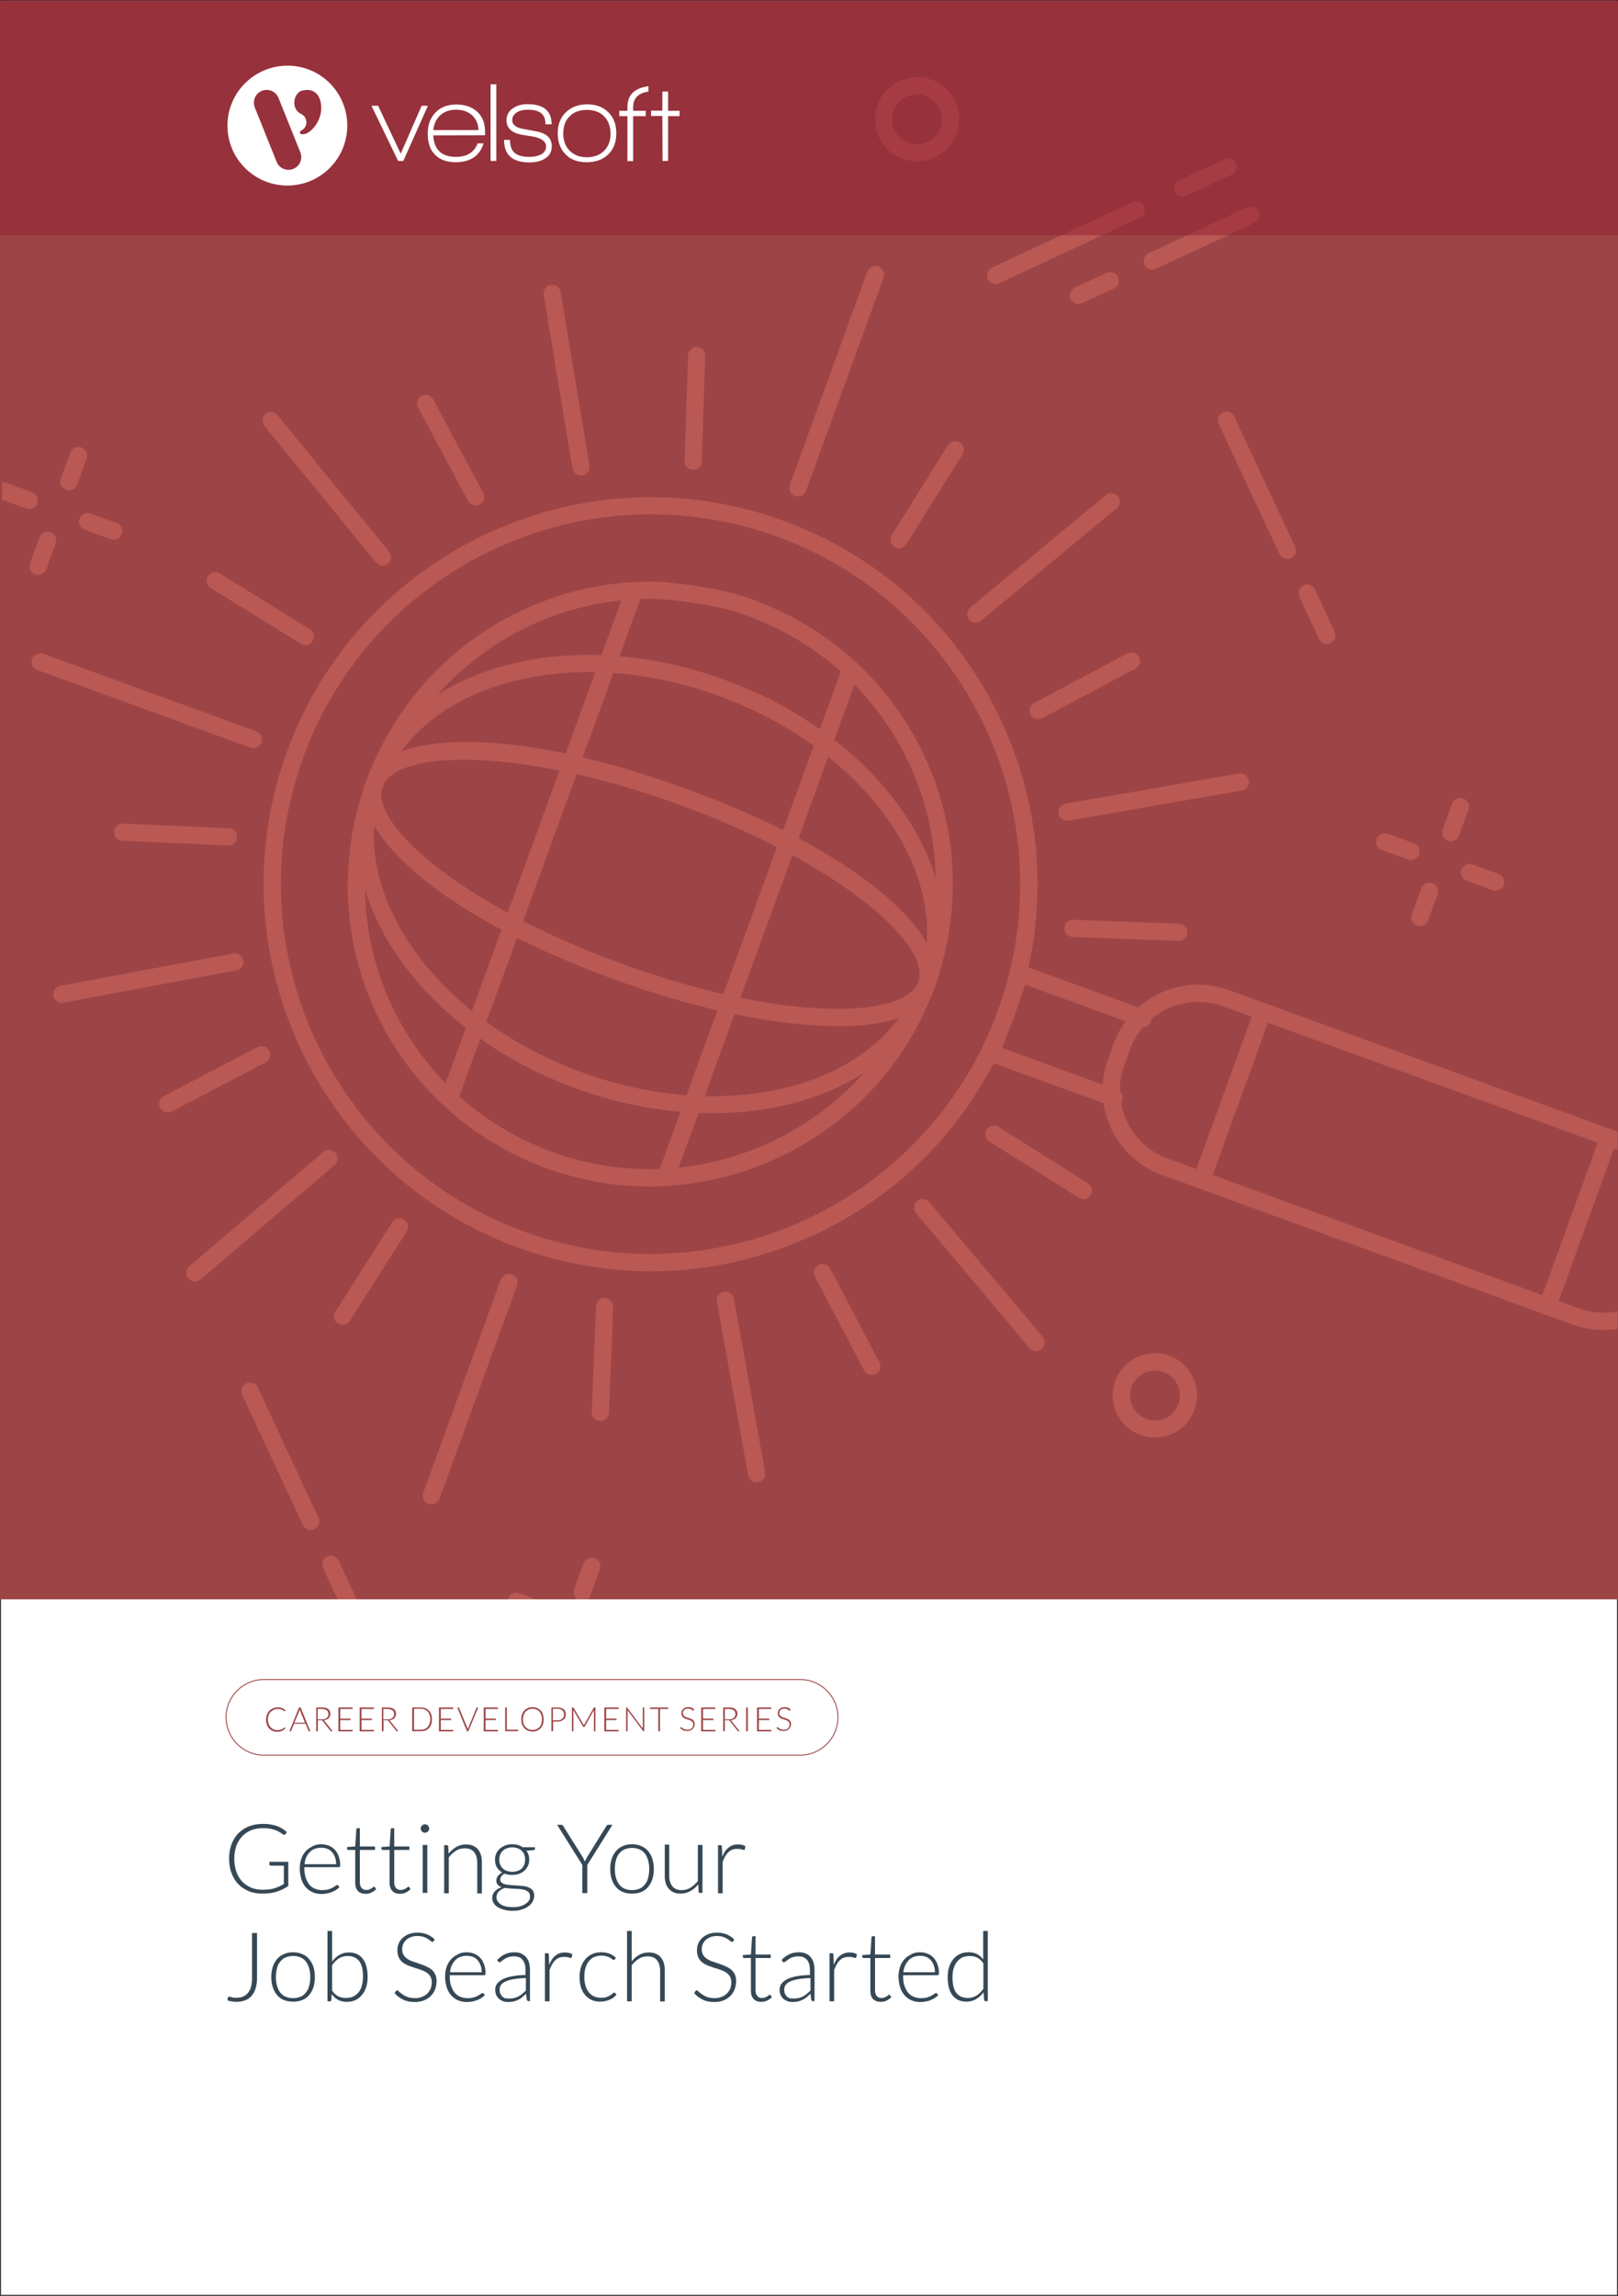 <svg xmlns="http://www.w3.org/2000/svg" x="0px" y="0px" viewBox="0 0 875 1241" style="enable-background:new 0 0 875 1241;"><rect x="0" y="0" width="875" height="1241" fill="#333333" stroke="none"/><defs></defs><style type="text/css"> .st0{fill:#FFFFFF;stroke:#231F20;stroke-miterlimit:10;} .st1{fill:#9D4546;} .st2{fill:#BA5854;} .st3{fill:#364855;} .st4{opacity:0.5;fill:#921F32;} .st5{fill:#FFFFFF;} .st6{display:none;}</style><g><g id="Template"><rect y="0" class="st0" width="875" height="1241"></rect></g><g id="Layer_4"><rect x="0" y="0.5" class="st1" width="875" height="864"></rect><path class="st2" d="M488.2,295.9c-1.4,0.6-3,0.6-4.4-0.3c-2.2-1.4-2.8-4.2-1.5-6.4l30.3-48.5c1.4-2.2,4.2-2.8,6.4-1.5&#10;&#9;&#9;&#9;&#9;c2.2,1.4,2.8,4.2,1.5,6.4l-30.3,48.5C489.7,294.9,489,295.5,488.2,295.9z"></path><path class="st2" d="M376.8,253.6c-0.6,0.3-1.4,0.5-2.1,0.4c-2.6-0.1-4.6-2.2-4.5-4.8l1.9-57.2c0.1-2.6,2.2-4.6,4.8-4.5&#10;&#9;&#9;&#9;&#9;c2.6,0.1,4.6,2.2,4.5,4.8l-1.9,57.2C379.5,251.3,378.4,252.9,376.8,253.6z"></path><path class="st2" d="M440.1,667.5c-49.7,23.2-105.5,26-157.4,7.8c-108.9-38.1-166.5-157.7-128.4-266.5&#10;&#9;&#9;&#9;&#9;C192.4,300,312,242.4,420.9,280.5c52.7,18.4,95.1,56.3,119.4,106.7c24.2,50.3,27.4,107.1,9,159.9&#10;&#9;&#9;&#9;&#9;c-18.5,52.7-56.3,95.1-106.7,119.4C441.7,666.8,440.9,667.2,440.1,667.5z M267.4,296.8c-47.2,22-85.8,62.2-104.3,115.1&#10;&#9;&#9;&#9;&#9;c-36.4,104,18.6,218.3,122.7,254.7c104,36.4,218.3-18.6,254.7-122.7c36.4-104-18.6-218.3-122.7-254.7&#10;&#9;&#9;&#9;&#9;C366.6,271.3,313,275.6,267.4,296.8z"></path><path class="st2" d="M604.6,597.7c-1.1,0.5-2.3,0.6-3.6,0.2l-66.4-24.2c-1.2-0.4-2.1-1.3-2.6-2.4c-0.5-1.1-0.6-2.4-0.2-3.6&#10;&#9;&#9;&#9;&#9;l15.6-43c0.4-1.2,1.3-2.1,2.4-2.6l0,0c1.1-0.5,2.4-0.6,3.6-0.2l66.4,24.2c2.4,0.9,3.7,3.5,2.8,6c-0.9,2.4-3.5,3.7-6,2.8&#10;&#9;&#9;&#9;&#9;l-62.1-22.6l-12.5,34.2l62.1,22.6c2.4,0.9,3.7,3.5,2.8,6C606.5,596.3,605.6,597.2,604.6,597.7z"></path><path class="st2" d="M129,524.1c-0.3,0.2-0.7,0.3-1.1,0.4L34.3,542c-2.5,0.5-5-1.2-5.4-3.7c-0.5-2.5,1.2-5,3.7-5.4l93.6-17.5&#10;&#9;&#9;&#9;&#9;c2.5-0.5,5,1.2,5.4,3.7C132,521.2,130.9,523.3,129,524.1z"></path><path class="st2" d="M107.4,692.3c-1.8,0.9-4.1,0.4-5.5-1.2c-1.7-2-1.4-4.9,0.5-6.6l72.4-61.8c1.9-1.7,4.9-1.4,6.6,0.5&#10;&#9;&#9;&#9;&#9;c1.7,2,1.4,4.9-0.5,6.6l-72.4,61.8C108.1,691.9,107.7,692.1,107.4,692.3z"></path><path class="st2" d="M411.1,800.8c-0.4,0.2-0.7,0.3-1.1,0.4c-2.5,0.5-4.9-1.2-5.4-3.8l-16.9-93.7c-0.5-2.5,1.2-5,3.8-5.4&#10;&#9;&#9;&#9;&#9;c2.5-0.5,4.9,1.2,5.4,3.8l16.9,93.7C414.1,797.9,413,800,411.1,800.8z"></path><path class="st2" d="M562.2,729.9c-1.9,0.9-4.1,0.4-5.5-1.2l-61.3-72.9c-1.7-2-1.4-4.9,0.6-6.6c2-1.7,4.9-1.4,6.6,0.6l61.3,72.9&#10;&#9;&#9;&#9;&#9;c1.7,2,1.4,4.9-0.6,6.6C563,729.5,562.6,729.7,562.2,729.9z"></path><path class="st2" d="M672.8,426.9c-0.4,0.2-0.8,0.3-1.2,0.4l-93.8,16.3c-2.5,0.4-4.9-1.3-5.4-3.8c-0.4-2.5,1.3-4.9,3.8-5.4&#10;&#9;&#9;&#9;&#9;l93.8-16.3c2.5-0.4,4.9,1.3,5.4,3.8C675.8,424,674.7,426,672.8,426.9z"></path><path class="st2" d="M529.6,336.1c-1.9,0.9-4.2,0.4-5.5-1.2c-1.6-2-1.4-4.9,0.6-6.5l73.3-60.8c2-1.6,4.9-1.4,6.5,0.6&#10;&#9;&#9;&#9;&#9;c1.6,2,1.4,4.9-0.6,6.5l-73.3,60.8C530.3,335.7,530,335.9,529.6,336.1z"></path><path class="st2" d="M316.2,256.6c-0.4,0.2-0.8,0.3-1.2,0.4c-2.5,0.4-4.9-1.3-5.4-3.8l-15.6-93.9c-0.4-2.5,1.3-4.9,3.8-5.3&#10;&#9;&#9;&#9;&#9;c2.5-0.4,4.9,1.3,5.4,3.8l15.6,93.9C319.2,253.8,318.1,255.8,316.2,256.6z"></path><path class="st2" d="M208.9,305.3c-1.9,0.9-4.2,0.4-5.6-1.3L143,230.3c-1.6-2-1.3-4.9,0.6-6.5c2-1.6,4.9-1.3,6.5,0.7l60.3,73.7&#10;&#9;&#9;&#9;&#9;c1.6,2,1.3,4.9-0.6,6.5C209.6,304.9,209.2,305.1,208.9,305.3z"></path><path class="st2" d="M125.5,456.6c-0.7,0.3-1.4,0.5-2.2,0.4l-57.2-2.5c-2.6-0.1-4.6-2.3-4.4-4.9c0.1-2.6,2.3-4.6,4.9-4.4&#10;&#9;&#9;&#9;&#9;l57.2,2.5c2.6,0.1,4.6,2.3,4.4,4.9C128.1,454.4,127,455.9,125.5,456.6z"></path><path class="st2" d="M92.7,600.9c-2.2,1-4.9,0.1-6.1-2.1c-1.2-2.3-0.3-5.1,2-6.3l50.7-26.5c2.2-1.2,5.1-0.3,6.3,2&#10;&#9;&#9;&#9;&#9;c1.2,2.3,0.3,5.1-2,6.3l-50.7,26.5C92.8,600.8,92.7,600.8,92.7,600.9z"></path><path class="st2" d="M187.3,715.7c-1.4,0.6-3.1,0.6-4.5-0.3c-2.2-1.4-2.8-4.2-1.4-6.4l30.7-48.3c1.4-2.2,4.2-2.8,6.4-1.4&#10;&#9;&#9;&#9;&#9;c2.2,1.4,2.8,4.2,1.4,6.4L189.2,714C188.7,714.8,188.1,715.3,187.3,715.7z"></path><path class="st2" d="M326.7,767.7c-0.7,0.3-1.4,0.5-2.2,0.4c-2.6-0.1-4.6-2.3-4.5-4.8l2.3-57.2c0.1-2.6,2.3-4.6,4.8-4.5&#10;&#9;&#9;&#9;&#9;c2.6,0.1,4.6,2.3,4.5,4.8l-2.3,57.2C329.3,765.4,328.2,767,326.7,767.7z"></path><path class="st2" d="M473.4,742.8c-2.2,1-4.9,0.2-6.1-2.1l-26.6-50.6c-1.2-2.3-0.3-5.1,2-6.3c2.3-1.2,5.1-0.3,6.3,2l26.6,50.6&#10;&#9;&#9;&#9;&#9;c1.2,2.3,0.3,5.1-2,6.3C473.5,742.7,473.5,742.8,473.4,742.8z"></path><path class="st2" d="M587.9,647.8c-1.4,0.6-3.1,0.6-4.4-0.3L535,617c-2.2-1.4-2.8-4.2-1.5-6.4c1.4-2.2,4.2-2.8,6.4-1.5l48.4,30.5&#10;&#9;&#9;&#9;&#9;c2.2,1.4,2.8,4.2,1.5,6.4C589.4,646.8,588.7,647.4,587.9,647.8z"></path><path class="st2" d="M639.4,508.2c-0.6,0.3-1.4,0.5-2.1,0.4l-57.2-2.1c-2.6-0.1-4.6-2.3-4.5-4.8c0.1-2.6,2.3-4.6,4.8-4.5&#10;&#9;&#9;&#9;&#9;l57.2,2.1c2.6,0.1,4.6,2.3,4.5,4.8C642,505.9,640.9,507.4,639.4,508.2z"></path><path class="st2" d="M563.4,388.3c-2.2,1-4.9,0.2-6.1-2c-1.2-2.3-0.3-5.1,1.9-6.3l50.5-26.8c2.3-1.2,5.1-0.3,6.3,1.9&#10;&#9;&#9;&#9;&#9;c1.2,2.3,0.3,5.1-1.9,6.3l-50.5,26.8C563.6,388.3,563.5,388.3,563.4,388.3z"></path><path class="st2" d="M259.2,272.8c-2.2,1-4.9,0.2-6.1-2l-27-50.5c-1.2-2.3-0.4-5.1,1.9-6.3c2.2-1.2,5.1-0.4,6.3,1.9l27,50.5&#10;&#9;&#9;&#9;&#9;c1.2,2.3,0.4,5.1-1.9,6.3C259.4,272.7,259.3,272.7,259.2,272.8z"></path><path class="st2" d="M167.1,348.3c-1.4,0.6-3,0.6-4.4-0.3L114,317.9c-2.2-1.4-2.9-4.2-1.5-6.4c1.3-2.2,4.2-2.9,6.4-1.5l48.6,30.1&#10;&#9;&#9;&#9;&#9;c2.2,1.4,2.9,4.2,1.5,6.4C168.5,347.3,167.8,347.9,167.1,348.3z"></path><path class="st2" d="M651.8,642.1c-1.1,0.5-2.3,0.6-3.6,0.2c-2.4-0.9-3.7-3.5-2.8-6l33.1-91.1c0.9-2.4,3.5-3.7,6-2.8&#10;&#9;&#9;&#9;&#9;c2.4,0.9,3.7,3.5,2.8,6l-33.1,91.1C653.7,640.7,652.8,641.6,651.8,642.1z"></path><path class="st2" d="M838.9,710.3c-1.1,0.5-2.3,0.6-3.6,0.2c-2.4-0.9-3.7-3.5-2.8-6l33.1-91.1c0.9-2.4,3.5-3.7,6-2.8&#10;&#9;&#9;&#9;&#9;c2.4,0.9,3.7,3.5,2.8,6l-33.1,91.1C840.9,708.8,840,709.8,838.9,710.3z"></path><path class="st2" d="M138.9,403.9c-1.1,0.5-2.3,0.6-3.6,0.2L20.2,362.2c-2.4-0.9-3.7-3.5-2.8-6c0.9-2.4,3.5-3.7,6-2.8l115.2,41.9&#10;&#9;&#9;&#9;&#9;c2.4,0.9,3.7,3.5,2.8,6C140.9,402.5,140,403.4,138.9,403.9z"></path><path class="st2" d="M433.5,267.9c-1.1,0.5-2.3,0.6-3.6,0.2c-2.4-0.9-3.7-3.5-2.8-6l41.9-115.2c0.9-2.4,3.5-3.7,6-2.8&#10;&#9;&#9;&#9;&#9;c2.4,0.9,3.7,3.5,2.8,6l-41.9,115.2C435.5,266.5,434.6,267.4,433.5,267.9z"></path><path class="st2" d="M235.3,812.7c-1.1,0.5-2.3,0.6-3.6,0.2c-2.4-0.9-3.7-3.5-2.8-6l41.9-115.2c0.9-2.4,3.5-3.7,6-2.8&#10;&#9;&#9;&#9;&#9;c2.4,0.9,3.7,3.5,2.8,6l-41.9,115.2C237.2,811.3,236.3,812.2,235.3,812.7z"></path><path class="st2" d="M170,826.6c-2.3,1.1-5.1,0.1-6.2-2.2L131,754c-1.1-2.3-0.1-5.1,2.2-6.2c2.3-1.1,5.1-0.1,6.2,2.2l32.8,70.3&#10;&#9;&#9;&#9;&#9;C173.3,822.7,172.3,825.5,170,826.6z"></path><path class="st2" d="M698.1,301.7c-2.3,1.1-5.1,0.1-6.2-2.2l-32.8-70.3c-1.1-2.3-0.1-5.1,2.2-6.2c2.3-1.1,5.1-0.1,6.2,2.2&#10;&#9;&#9;&#9;&#9;l32.8,70.3C701.4,297.9,700.4,300.6,698.1,301.7z"></path><path class="st2" d="M719.5,347.6c-2.3,1.1-5.1,0.1-6.2-2.2l-10.6-22.8c-1.1-2.3-0.1-5.1,2.2-6.2c2.3-1.1,5.1-0.1,6.2,2.2&#10;&#9;&#9;&#9;&#9;l10.6,22.8C722.8,343.7,721.8,346.5,719.5,347.6z"></path><path class="st2" d="M765,464.4c-1.1,0.5-2.3,0.6-3.6,0.2l-14.1-5.1c-2.4-0.9-3.7-3.5-2.8-6c0.9-2.4,3.5-3.7,6-2.8l14.1,5.1&#10;&#9;&#9;&#9;&#9;c2.4,0.9,3.7,3.5,2.8,6C767,462.9,766.1,463.9,765,464.4z"></path><path class="st2" d="M810.8,481c-1.1,0.5-2.3,0.6-3.6,0.2l-14.1-5.1c-2.4-0.9-3.7-3.5-2.8-6c0.9-2.4,3.5-3.7,6-2.8l14.1,5.1&#10;&#9;&#9;&#9;&#9;c2.4,0.9,3.7,3.5,2.8,6C812.8,479.6,811.9,480.5,810.8,481z"></path><path class="st2" d="M769.9,500.1c-1.1,0.5-2.3,0.6-3.6,0.2c-2.4-0.9-3.7-3.5-2.8-6l5.1-14.1c0.9-2.4,3.5-3.7,6-2.8&#10;&#9;&#9;&#9;&#9;c2.4,0.9,3.7,3.5,2.8,6l-5.1,14.1C771.9,498.7,771,499.6,769.9,500.1z"></path><path class="st2" d="M786.6,454.3c-1.1,0.5-2.3,0.6-3.6,0.2c-2.4-0.9-3.7-3.5-2.8-6l5.1-14.1c0.9-2.4,3.5-3.7,6-2.8&#10;&#9;&#9;&#9;&#9;c2.4,0.9,3.7,3.5,2.8,6l-5.1,14.1C788.6,452.9,787.7,453.8,786.6,454.3z"></path><path class="st2" d="M63.5,291.3c-1.1,0.5-2.3,0.6-3.6,0.2l-14.1-5.1c-2.4-0.9-3.7-3.5-2.8-6c0.9-2.4,3.5-3.7,6-2.8l14.1,5.1&#10;&#9;&#9;&#9;&#9;c2.4,0.9,3.7,3.5,2.8,6C65.4,289.9,64.6,290.8,63.5,291.3z"></path><path class="st2" d="M22.6,310.3c-1.1,0.5-2.3,0.6-3.6,0.2c-2.4-0.9-3.7-3.5-2.8-6l5.1-14.1c0.9-2.4,3.5-3.7,6-2.8&#10;&#9;&#9;&#9;&#9;c2.4,0.9,3.7,3.5,2.8,6L25,307.7C24.6,308.9,23.7,309.8,22.6,310.3z"></path><path class="st2" d="M39.3,264.6c-1.1,0.5-2.3,0.6-3.6,0.2c-2.4-0.9-3.7-3.5-2.8-6l5.1-14.1c0.9-2.4,3.5-3.7,6-2.8&#10;&#9;&#9;&#9;&#9;c2.4,0.9,3.7,3.5,2.8,6l-5.1,14.1C41.2,263.1,40.4,264,39.3,264.6z"></path><path class="st2" d="M505.6,85.1c-11.4,5.3-25,0.4-30.3-11s-0.4-25,11-30.3s24.9-0.4,30.3,11S516.9,79.8,505.6,85.1z M490.2,52.3&#10;&#9;&#9;&#9;&#9;c-6.7,3.1-9.7,11.2-6.5,17.9s11.2,9.7,17.9,6.5c6.7-3.1,9.7-11.2,6.5-17.9C505,52.1,497,49.2,490.2,52.3z"></path><path class="st2" d="M634.2,774.9c-11.4,5.3-25,0.4-30.3-11c-5.3-11.4-0.4-25,11-30.3c11.4-5.3,24.9-0.4,30.3,11&#10;&#9;&#9;&#9;&#9;C650.6,756.1,645.6,769.6,634.2,774.9z M618.9,742.1c-6.7,3.1-9.7,11.2-6.5,17.9c3.1,6.7,11.2,9.7,17.9,6.5&#10;&#9;&#9;&#9;&#9;c6.7-3.1,9.7-11.2,6.5-17.9C633.7,741.9,625.7,739,618.9,742.1z"></path><path class="st2" d="M616.5,117.6l-76.1,35.5c-2.3,1.1-5.1,0.1-6.2-2.2c-1.1-2.3-0.1-5.1,2.2-6.2l76.1-35.5&#10;&#9;&#9;&#9;&#9;c2.3-1.1,5.1-0.1,6.2,2.2C619.8,113.7,618.8,116.5,616.5,117.6z"></path><path class="st2" d="M666.1,94.4l-24.6,11.5c-2.3,1.1-5.1,0.1-6.2-2.2s-0.1-5.1,2.2-6.2L662.2,86c2.3-1.1,5.1-0.1,6.2,2.2&#10;&#9;&#9;&#9;&#9;S668.4,93.3,666.1,94.4z"></path><path class="st2" d="M678.3,120.5l-53.1,24.8c-2.3,1.1-5.1,0.1-6.2-2.2s-0.1-5.1,2.2-6.2l53.1-24.8c2.3-1.1,5.1-0.1,6.2,2.2&#10;&#9;&#9;&#9;&#9;S680.6,119.5,678.3,120.5z"></path><path class="st2" d="M602.4,155.9l-17.2,8c-2.3,1.1-5.1,0.1-6.2-2.2s-0.1-5.1,2.2-6.2l17.2-8c2.3-1.1,5.1-0.1,6.2,2.2&#10;&#9;&#9;&#9;&#9;S604.7,154.8,602.4,155.9z"></path><path class="st2" d="M453.2,587.7c-38.1,17.8-90.3,19.4-141.6,0.7C226.8,557.6,176,482.9,198.1,422c10.8-29.8,37.2-51.8,74.2-62&#10;&#9;&#9;&#9;&#9;c36.4-10,78.9-7.4,119.7,7.5l0,0l0,0c84.7,30.8,135.6,105.5,113.4,166.4C496.7,557.9,477.9,576.2,453.2,587.7z M254.2,376.5&#10;&#9;&#9;&#9;&#9;c-23.1,10.8-39.6,27.6-47.3,48.7c-20.4,56.1,28,125.4,107.9,154.5c79.9,29.1,161.5,7.1,181.9-49c20.4-56.1-28-125.4-107.9-154.5&#10;&#9;&#9;&#9;&#9;l0,0c-39-14.2-79.5-16.8-114-7.2C267.4,371,260.5,373.5,254.2,376.5z"></path><path class="st2" d="M490.8,548.4c-10.5,4.9-25.9,7-45.9,6.1c-31.9-1.3-71.7-10.2-112-24.8C233.1,493.4,189,447.1,198.1,422&#10;&#9;&#9;&#9;&#9;c9.1-25.1,72.7-32.1,172.5,4.2l0,0c99.8,36.3,143.9,82.6,134.8,107.7C503.1,540.1,498.2,544.9,490.8,548.4z M216.5,416.2&#10;&#9;&#9;&#9;&#9;c-5,2.3-8.3,5.4-9.6,9c-7.4,20.3,43.9,64.7,129.2,95.7c39.4,14.4,78.2,23,109.2,24.3c28.4,1.2,47.6-4.2,51.3-14.5&#10;&#9;&#9;&#9;&#9;c7.4-20.3-43.9-64.7-129.2-95.7l0,0C297.4,409.5,239.3,405.6,216.5,416.2z"></path><path class="st2" d="M245,597.9c-1.1,0.5-2.3,0.6-3.6,0.2c-2.4-0.9-3.7-3.5-2.8-6l99.9-274.3c0.9-2.4,3.5-3.7,6-2.8&#10;&#9;&#9;&#9;&#9;c2.4,0.9,3.7,3.5,2.8,6l-99.9,274.3C246.9,596.5,246,597.4,245,597.9z"></path><path class="st2" d="M362.1,640.6c-1.1,0.5-2.3,0.6-3.6,0.2c-2.4-0.9-3.7-3.5-2.8-6l99.9-274.3c0.9-2.4,3.5-3.7,6-2.8&#10;&#9;&#9;&#9;&#9;c2.4,0.9,3.7,3.5,2.8,6l-99.9,274.3C364.1,639.1,363.2,640.1,362.1,640.6z"></path><path class="st2" d="M420.8,625.8c-38.1,17.8-82.9,21.1-125,5.8c-83.7-30.5-127.2-120.4-99.3-204.8c0.1-0.3,0.1-0.6,0.2-0.8&#10;&#9;&#9;&#9;&#9;l1.2-3.3c0.4-1.2,0.6-1.8,0.9-2.4c0.1-0.3,0.3-1,0.6-1.6c0,0,0.2-0.5,0.4-0.9c25-63.8,88.1-105.5,157-103.3&#10;&#9;&#9;&#9;&#9;c1.6,0.1,35,2.4,54.5,11.3c81.1,31.5,123.2,121.1,95.5,203.9c-0.4,1.4-0.9,2.8-1.4,4.3c-0.2,0.4-0.3,0.9-0.5,1.2&#10;&#9;&#9;&#9;&#9;c-0.2,0.7-0.5,1.5-0.9,2.2C488.4,577.8,457.8,608.5,420.8,625.8z M205.6,428.9c0,0.2-0.1,0.4-0.2,0.6&#10;&#9;&#9;&#9;&#9;C178.9,509.1,220,594.1,299,622.8c78.3,28.5,166.4-11.5,196.5-89.2c0.3-0.7,0.5-1.1,0.6-1.5c0.1-0.2,0.2-0.4,0.3-0.7&#10;&#9;&#9;&#9;&#9;c0.1-0.2,0.2-0.5,0.3-0.7c0.5-1.4,0.9-2.6,1.3-3.9c0,0,0-0.1,0-0.1c26.2-78.1-13.5-162.6-90.2-192.4c-18.2-8.3-51-10.5-51.3-10.5&#10;&#9;&#9;&#9;&#9;c-64.8-2.1-124.4,37.2-148.1,97.7c-0.1,0.2-0.3,0.6-0.3,0.8c-0.2,0.4-0.3,0.8-0.4,1.2c-0.3,0.7-0.5,1.1-0.6,1.5&#10;&#9;&#9;&#9;&#9;c0,0-0.2,0.7-0.3,0.8L205.6,428.9z"></path><path class="st1" d="M432.7,949h-290c-11.4,0-20.7-9.3-20.7-20.7s9.3-20.7,20.7-20.7h290c11.4,0,20.7,9.3,20.7,20.7&#10;&#9;&#9;&#9;&#9;S444.1,949,432.7,949z M142.7,908.1c-11.1,0-20.2,9.1-20.2,20.2c0,11.1,9.1,20.2,20.2,20.2h290c11.1,0,20.2-9.1,20.2-20.2&#10;&#9;&#9;&#9;&#9;c0-11.1-9.1-20.2-20.2-20.2H142.7z"></path><g><path class="st3" d="M142.1,1021.5c1.3,0,2.4-0.1,3.5-0.2c1-0.1,2-0.3,2.9-0.6c0.9-0.3,1.7-0.6,2.6-1c0.8-0.4,1.6-0.8,2.4-1.3&#10;&#9;&#9;&#9;&#9;&#9;v-9.9h-7.1c-0.2,0-0.4-0.1-0.5-0.2c-0.1-0.1-0.2-0.3-0.2-0.4v-1.5h10.2v13.1c-0.9,0.6-1.9,1.2-2.9,1.7c-1,0.5-2.1,0.9-3.2,1.3&#10;&#9;&#9;&#9;&#9;&#9;s-2.3,0.6-3.6,0.8c-1.3,0.2-2.7,0.3-4.3,0.3c-2.7,0-5.1-0.4-7.3-1.3c-2.2-0.9-4.1-2.2-5.7-3.8c-1.6-1.6-2.8-3.6-3.7-6&#10;&#9;&#9;&#9;&#9;&#9;c-0.9-2.3-1.3-4.9-1.3-7.8s0.4-5.4,1.3-7.8s2.1-4.3,3.7-5.9s3.5-2.9,5.8-3.8c2.3-0.9,4.8-1.3,7.7-1.3c1.4,0,2.7,0.1,3.9,0.3&#10;&#9;&#9;&#9;&#9;&#9;s2.3,0.5,3.3,0.8c1,0.4,2,0.8,2.9,1.4c0.9,0.5,1.7,1.2,2.6,1.9l-0.7,1.1c-0.2,0.3-0.4,0.4-0.7,0.4c-0.2,0-0.3,0-0.4-0.1&#10;&#9;&#9;&#9;&#9;&#9;c-0.3-0.1-0.6-0.3-1.1-0.7c-0.5-0.4-1.2-0.8-2-1.2c-0.8-0.4-1.9-0.8-3.2-1.1c-1.3-0.3-2.8-0.5-4.6-0.5c-2.4,0-4.6,0.4-6.5,1.1&#10;&#9;&#9;&#9;&#9;&#9;c-1.9,0.8-3.6,1.9-4.9,3.3c-1.4,1.4-2.4,3.2-3.2,5.2c-0.7,2.1-1.1,4.4-1.1,6.9c0,2.6,0.4,4.9,1.1,7c0.7,2.1,1.8,3.8,3.1,5.3&#10;&#9;&#9;&#9;&#9;&#9;c1.3,1.4,3,2.5,4.8,3.3C137.7,1021.2,139.8,1021.5,142.1,1021.5z"></path><path class="st3" d="M173.8,996.9c1.5,0,2.8,0.3,4.1,0.8c1.2,0.5,2.3,1.2,3.2,2.2c0.9,1,1.6,2.2,2.1,3.6c0.5,1.4,0.8,3,0.8,4.8&#10;&#9;&#9;&#9;&#9;&#9;c0,0.4-0.1,0.6-0.2,0.8c-0.1,0.1-0.3,0.2-0.5,0.2h-18.7v0.5c0,1.9,0.2,3.7,0.7,5.1c0.5,1.5,1.1,2.7,1.9,3.7c0.8,1,1.8,1.8,3,2.3&#10;&#9;&#9;&#9;&#9;&#9;c1.2,0.5,2.5,0.8,4,0.8c1.3,0,2.4-0.1,3.4-0.4c1-0.3,1.8-0.6,2.4-1c0.7-0.4,1.2-0.7,1.6-1s0.7-0.4,0.8-0.4&#10;&#9;&#9;&#9;&#9;&#9;c0.2,0,0.4,0.1,0.5,0.3l0.7,0.8c-0.4,0.5-1,1-1.7,1.5c-0.7,0.5-1.5,0.8-2.3,1.2c-0.8,0.3-1.7,0.6-2.7,0.8&#10;&#9;&#9;&#9;&#9;&#9;c-1,0.2-1.9,0.3-2.9,0.3c-1.8,0-3.4-0.3-4.8-0.9c-1.5-0.6-2.7-1.5-3.8-2.7c-1-1.2-1.9-2.6-2.4-4.3s-0.9-3.7-0.9-5.9&#10;&#9;&#9;&#9;&#9;&#9;c0-1.9,0.3-3.6,0.8-5.1c0.5-1.6,1.3-2.9,2.3-4.1c1-1.1,2.2-2,3.7-2.7C170.3,997.2,172,996.9,173.8,996.9z M173.8,998.8&#10;&#9;&#9;&#9;&#9;&#9;c-1.3,0-2.5,0.2-3.6,0.6s-2,1-2.7,1.8c-0.8,0.8-1.4,1.7-1.9,2.8c-0.5,1.1-0.8,2.3-0.9,3.7h17.1c0-1.4-0.2-2.6-0.6-3.7&#10;&#9;&#9;&#9;&#9;&#9;c-0.4-1.1-0.9-2-1.6-2.8c-0.7-0.8-1.5-1.4-2.5-1.8C176.1,999,175,998.8,173.8,998.8z"></path><path class="st3" d="M197.7,1023.7c-1.8,0-3.1-0.5-4.1-1.5c-1-1-1.5-2.5-1.5-4.5V1000h-3.7c-0.2,0-0.3-0.1-0.5-0.2&#10;&#9;&#9;&#9;&#9;&#9;s-0.2-0.3-0.2-0.4v-1l4.4-0.3l0.6-9.3c0-0.2,0.1-0.3,0.2-0.4c0.1-0.1,0.3-0.2,0.5-0.2h1.2v9.9h8.2v1.9h-8.2v17.6&#10;&#9;&#9;&#9;&#9;&#9;c0,0.7,0.1,1.3,0.3,1.8c0.2,0.5,0.4,0.9,0.8,1.3c0.3,0.3,0.7,0.6,1.1,0.7c0.4,0.2,0.9,0.2,1.4,0.2c0.6,0,1.2-0.1,1.6-0.3&#10;&#9;&#9;&#9;&#9;&#9;c0.5-0.2,0.8-0.4,1.2-0.6c0.3-0.2,0.6-0.4,0.8-0.6c0.2-0.2,0.4-0.3,0.5-0.3c0.1,0,0.3,0.1,0.4,0.3l0.7,1.1&#10;&#9;&#9;&#9;&#9;&#9;c-0.7,0.7-1.5,1.3-2.5,1.8C199.9,1023.5,198.8,1023.7,197.7,1023.7z"></path><path class="st3" d="M216.3,1023.7c-1.8,0-3.1-0.5-4.1-1.5c-1-1-1.5-2.5-1.5-4.5V1000H207c-0.2,0-0.3-0.1-0.5-0.2&#10;&#9;&#9;&#9;&#9;&#9;s-0.2-0.3-0.2-0.4v-1l4.4-0.3l0.6-9.3c0-0.2,0.1-0.3,0.2-0.4c0.1-0.1,0.3-0.2,0.5-0.2h1.2v9.9h8.2v1.9h-8.2v17.6&#10;&#9;&#9;&#9;&#9;&#9;c0,0.7,0.1,1.3,0.3,1.8c0.2,0.5,0.4,0.9,0.8,1.3c0.3,0.3,0.7,0.6,1.1,0.7c0.4,0.2,0.9,0.2,1.4,0.2c0.6,0,1.2-0.1,1.6-0.3&#10;&#9;&#9;&#9;&#9;&#9;c0.5-0.2,0.8-0.4,1.2-0.6c0.3-0.2,0.6-0.4,0.8-0.6c0.2-0.2,0.4-0.3,0.5-0.3c0.1,0,0.3,0.1,0.4,0.3l0.7,1.1&#10;&#9;&#9;&#9;&#9;&#9;c-0.7,0.7-1.5,1.3-2.5,1.8C218.5,1023.5,217.4,1023.7,216.3,1023.7z"></path><path class="st3" d="M232.1,988.4c0,0.3-0.1,0.6-0.2,0.9c-0.1,0.3-0.3,0.5-0.5,0.7c-0.2,0.2-0.5,0.4-0.7,0.5&#10;&#9;&#9;&#9;&#9;&#9;c-0.3,0.1-0.6,0.2-0.9,0.2c-0.3,0-0.6-0.1-0.9-0.2c-0.3-0.1-0.5-0.3-0.7-0.5c-0.2-0.2-0.4-0.4-0.5-0.7c-0.1-0.3-0.2-0.6-0.2-0.9&#10;&#9;&#9;&#9;&#9;&#9;s0.1-0.6,0.2-0.9c0.1-0.3,0.3-0.5,0.5-0.7c0.2-0.2,0.5-0.4,0.7-0.5c0.3-0.1,0.6-0.2,0.9-0.2c0.3,0,0.6,0.1,0.9,0.2&#10;&#9;&#9;&#9;&#9;&#9;c0.3,0.1,0.5,0.3,0.7,0.5c0.2,0.2,0.4,0.5,0.5,0.7S232.1,988.1,232.1,988.4z M231.1,997.3v25.9h-2.5v-25.9H231.1z"></path><path class="st3" d="M240.2,1023.3v-25.9h1.4c0.5,0,0.7,0.2,0.8,0.7l0.2,3.9c1.2-1.5,2.6-2.7,4.1-3.6c1.6-0.9,3.3-1.4,5.3-1.4&#10;&#9;&#9;&#9;&#9;&#9;c1.4,0,2.7,0.2,3.8,0.7c1.1,0.5,2,1.1,2.7,2s1.3,1.9,1.6,3.1c0.4,1.2,0.5,2.6,0.5,4.1v16.6h-2.5v-16.6c0-2.4-0.6-4.3-1.7-5.7&#10;&#9;&#9;&#9;&#9;&#9;c-1.1-1.4-2.8-2.1-5.1-2.1c-1.7,0-3.3,0.4-4.7,1.3s-2.8,2.1-3.9,3.6v19.4H240.2z"></path><path class="st3" d="M277,996.9c1.1,0,2.2,0.1,3.1,0.4c1,0.3,1.8,0.7,2.6,1.2h6.6v0.9c0,0.4-0.2,0.7-0.7,0.7l-3.9,0.3&#10;&#9;&#9;&#9;&#9;&#9;c0.5,0.7,0.9,1.4,1.1,2.2c0.3,0.8,0.4,1.7,0.4,2.6c0,1.3-0.2,2.4-0.7,3.4c-0.5,1-1.1,1.9-1.9,2.6c-0.8,0.7-1.8,1.3-2.9,1.7&#10;&#9;&#9;&#9;&#9;&#9;s-2.4,0.6-3.8,0.6c-1.5,0-2.9-0.2-4.1-0.7c-0.7,0.4-1.3,0.9-1.7,1.5c-0.4,0.6-0.6,1.1-0.6,1.7c0,0.7,0.3,1.3,0.8,1.7&#10;&#9;&#9;&#9;&#9;&#9;c0.5,0.4,1.2,0.7,2.1,0.9s1.8,0.3,2.9,0.4c1.1,0.1,2.2,0.1,3.4,0.2c1.1,0.1,2.3,0.2,3.4,0.3c1.1,0.2,2.1,0.4,2.9,0.8&#10;&#9;&#9;&#9;&#9;&#9;c0.9,0.4,1.6,0.9,2.1,1.6c0.5,0.7,0.8,1.6,0.8,2.8c0,1.1-0.3,2.1-0.8,3.1c-0.5,1-1.3,1.9-2.3,2.6c-1,0.8-2.2,1.4-3.7,1.8&#10;&#9;&#9;&#9;&#9;&#9;c-1.4,0.5-3.1,0.7-4.8,0.7c-1.8,0-3.4-0.2-4.8-0.6c-1.4-0.4-2.5-0.9-3.5-1.5s-1.6-1.4-2.1-2.2s-0.7-1.7-0.7-2.7&#10;&#9;&#9;&#9;&#9;&#9;c0-1.4,0.5-2.6,1.4-3.5c0.9-1,2.1-1.8,3.7-2.3c-0.9-0.3-1.6-0.7-2.1-1.3c-0.5-0.6-0.8-1.3-0.8-2.3c0-0.4,0.1-0.7,0.2-1.1&#10;&#9;&#9;&#9;&#9;&#9;c0.1-0.4,0.3-0.8,0.6-1.2c0.3-0.4,0.6-0.8,1-1.1c0.4-0.3,0.8-0.7,1.4-0.9c-1.2-0.7-2.2-1.7-2.9-2.8c-0.7-1.2-1-2.6-1-4.1&#10;&#9;&#9;&#9;&#9;&#9;c0-1.3,0.2-2.4,0.7-3.4c0.4-1,1.1-1.9,1.9-2.6c0.8-0.7,1.8-1.3,2.9-1.7C274.3,997.1,275.6,996.9,277,996.9z M286.6,1025&#10;&#9;&#9;&#9;&#9;&#9;c0-0.8-0.2-1.5-0.6-2c-0.4-0.5-1-0.9-1.7-1.2c-0.7-0.3-1.5-0.5-2.5-0.6c-0.9-0.1-1.9-0.2-2.9-0.2c-1-0.1-2-0.1-3.1-0.2&#10;&#9;&#9;&#9;&#9;&#9;c-1-0.1-2-0.2-2.9-0.3c-0.7,0.3-1.3,0.6-1.8,0.9s-1,0.7-1.4,1.1s-0.7,0.9-0.9,1.4c-0.2,0.5-0.3,1.1-0.3,1.7&#10;&#9;&#9;&#9;&#9;&#9;c0,0.8,0.2,1.5,0.6,2.1c0.4,0.7,1,1.2,1.7,1.7c0.8,0.5,1.7,0.9,2.8,1.1c1.1,0.3,2.4,0.4,3.8,0.4c1.3,0,2.6-0.1,3.7-0.4&#10;&#9;&#9;&#9;&#9;&#9;c1.1-0.3,2.1-0.7,3-1.3c0.8-0.5,1.5-1.2,2-1.9S286.6,1025.9,286.6,1025z M277,1011.8c1.1,0,2.1-0.2,3-0.5s1.6-0.8,2.2-1.3&#10;&#9;&#9;&#9;&#9;&#9;c0.6-0.6,1-1.3,1.3-2.1s0.5-1.7,0.5-2.7s-0.2-1.9-0.5-2.7c-0.3-0.8-0.8-1.5-1.4-2.1s-1.3-1-2.2-1.3c-0.9-0.3-1.8-0.5-2.9-0.5&#10;&#9;&#9;&#9;&#9;&#9;c-1.1,0-2.1,0.2-2.9,0.5c-0.9,0.3-1.6,0.8-2.2,1.3c-0.6,0.6-1.1,1.3-1.4,2.1c-0.3,0.8-0.5,1.7-0.5,2.7s0.2,1.9,0.5,2.7&#10;&#9;&#9;&#9;&#9;&#9;c0.3,0.8,0.8,1.5,1.4,2.1c0.6,0.6,1.3,1,2.2,1.3S275.9,1011.8,277,1011.8z"></path><path class="st3" d="M317.6,1008.1v15.2h-2.7v-15.2l-13.6-21.7h2.3c0.2,0,0.4,0.1,0.6,0.2c0.1,0.1,0.3,0.3,0.4,0.5l10.6,16.9&#10;&#9;&#9;&#9;&#9;&#9;c0.2,0.4,0.5,0.8,0.6,1.2c0.2,0.4,0.3,0.8,0.5,1.1c0.1-0.4,0.3-0.8,0.5-1.1c0.2-0.4,0.4-0.8,0.6-1.2l10.5-16.9&#10;&#9;&#9;&#9;&#9;&#9;c0.1-0.2,0.2-0.3,0.4-0.5c0.2-0.1,0.4-0.2,0.6-0.2h2.3L317.6,1008.1z"></path><path class="st3" d="M341.8,996.9c1.9,0,3.5,0.3,5,1c1.5,0.6,2.7,1.5,3.7,2.7c1,1.2,1.8,2.6,2.3,4.2s0.8,3.5,0.8,5.5&#10;&#9;&#9;&#9;&#9;&#9;s-0.3,3.9-0.8,5.5s-1.3,3-2.3,4.2c-1,1.2-2.2,2.1-3.7,2.7s-3.1,0.9-5,0.9c-1.9,0-3.5-0.3-5-0.9c-1.5-0.6-2.7-1.5-3.7-2.7&#10;&#9;&#9;&#9;&#9;&#9;c-1-1.2-1.8-2.6-2.3-4.2c-0.5-1.6-0.8-3.5-0.8-5.5s0.3-3.9,0.8-5.5c0.5-1.6,1.3-3,2.3-4.2c1-1.2,2.3-2.1,3.7-2.7&#10;&#9;&#9;&#9;&#9;&#9;C338.2,997.2,339.9,996.9,341.8,996.9z M341.8,1021.7c1.5,0,2.9-0.3,4.1-0.8s2.1-1.3,2.9-2.3c0.8-1,1.4-2.2,1.7-3.6&#10;&#9;&#9;&#9;&#9;&#9;c0.4-1.4,0.6-3,0.6-4.7c0-1.7-0.2-3.3-0.6-4.7c-0.4-1.4-1-2.6-1.7-3.6c-0.8-1-1.7-1.8-2.9-2.3c-1.2-0.5-2.5-0.8-4.1-0.8&#10;&#9;&#9;&#9;&#9;&#9;c-1.5,0-2.9,0.3-4.1,0.8c-1.2,0.5-2.1,1.3-2.9,2.3c-0.8,1-1.4,2.2-1.7,3.6c-0.4,1.4-0.6,3-0.6,4.7c0,1.7,0.2,3.3,0.6,4.7&#10;&#9;&#9;&#9;&#9;&#9;s1,2.6,1.7,3.6c0.8,1,1.7,1.8,2.9,2.3C338.9,1021.4,340.2,1021.7,341.8,1021.7z"></path><path class="st3" d="M361.9,997.3v16.6c0,2.4,0.6,4.3,1.7,5.7s2.8,2.1,5.1,2.1c1.7,0,3.3-0.4,4.7-1.3s2.8-2.1,4-3.6v-19.5h2.5&#10;&#9;&#9;&#9;&#9;&#9;v25.9h-1.4c-0.5,0-0.7-0.2-0.7-0.7l-0.2-3.9c-1.2,1.5-2.6,2.7-4.2,3.6c-1.6,0.9-3.3,1.4-5.3,1.4c-1.4,0-2.7-0.2-3.8-0.7&#10;&#9;&#9;&#9;&#9;&#9;s-2-1.1-2.7-2c-0.7-0.9-1.3-1.9-1.6-3.1c-0.4-1.2-0.5-2.6-0.5-4.1v-16.6H361.9z"></path><path class="st3" d="M388.3,1023.3v-25.9h1.3c0.3,0,0.5,0.1,0.6,0.2c0.1,0.1,0.2,0.3,0.2,0.6l0.2,5.5c0.8-2.1,1.9-3.8,3.3-4.9&#10;&#9;&#9;&#9;&#9;&#9;c1.4-1.2,3.1-1.8,5.1-1.8c0.8,0,1.5,0.1,2.2,0.2c0.7,0.2,1.3,0.4,1.9,0.7l-0.3,1.7c-0.1,0.3-0.2,0.4-0.5,0.4&#10;&#9;&#9;&#9;&#9;&#9;c-0.1,0-0.3,0-0.4-0.1c-0.2-0.1-0.4-0.1-0.7-0.2s-0.6-0.2-1.1-0.2c-0.4-0.1-0.9-0.1-1.4-0.1c-2,0-3.6,0.6-4.8,1.8&#10;&#9;&#9;&#9;&#9;&#9;c-1.3,1.2-2.3,3-3.1,5.3v16.9H388.3z"></path><path class="st3" d="M139,1069.4c0,2.1-0.3,3.9-0.8,5.5c-0.5,1.6-1.2,2.9-2.2,4c-0.9,1.1-2.1,1.9-3.5,2.4&#10;&#9;&#9;&#9;&#9;&#9;c-1.4,0.5-2.9,0.8-4.6,0.8c-0.8,0-1.6-0.1-2.4-0.2c-0.8-0.1-1.6-0.3-2.5-0.6c0-0.2,0.1-0.5,0.1-0.7c0-0.2,0-0.5,0.1-0.7&#10;&#9;&#9;&#9;&#9;&#9;c0-0.2,0.1-0.3,0.2-0.4c0.1-0.1,0.3-0.2,0.5-0.2c0.2,0,0.3,0,0.6,0.1c0.2,0.1,0.5,0.1,0.8,0.2c0.3,0.1,0.7,0.1,1,0.2&#10;&#9;&#9;&#9;&#9;&#9;c0.4,0.1,0.8,0.1,1.4,0.1c1.3,0,2.5-0.2,3.6-0.6c1.1-0.4,2-1.1,2.7-1.9c0.7-0.9,1.3-1.9,1.7-3.3c0.4-1.3,0.6-2.9,0.6-4.6v-24.6&#10;&#9;&#9;&#9;&#9;&#9;h2.7V1069.4z"></path><path class="st3" d="M158.5,1055.3c1.9,0,3.5,0.3,5,1c1.5,0.6,2.7,1.5,3.7,2.7c1,1.2,1.8,2.6,2.3,4.2s0.8,3.5,0.8,5.5&#10;&#9;&#9;&#9;&#9;&#9;s-0.3,3.9-0.8,5.5s-1.3,3-2.3,4.2c-1,1.2-2.2,2.1-3.7,2.7s-3.1,0.9-5,0.9c-1.9,0-3.5-0.3-5-0.9c-1.5-0.6-2.7-1.5-3.7-2.7&#10;&#9;&#9;&#9;&#9;&#9;c-1-1.2-1.8-2.6-2.3-4.2c-0.5-1.6-0.8-3.5-0.8-5.5s0.3-3.9,0.8-5.5c0.5-1.6,1.3-3,2.3-4.2c1-1.2,2.3-2.1,3.7-2.7&#10;&#9;&#9;&#9;&#9;&#9;C155,1055.6,156.7,1055.3,158.5,1055.3z M158.5,1080.1c1.5,0,2.9-0.3,4.1-0.8s2.1-1.3,2.9-2.3c0.8-1,1.4-2.2,1.7-3.6&#10;&#9;&#9;&#9;&#9;&#9;c0.4-1.4,0.6-3,0.6-4.7c0-1.7-0.2-3.3-0.6-4.7c-0.4-1.4-1-2.6-1.7-3.6c-0.8-1-1.7-1.8-2.9-2.3c-1.2-0.5-2.5-0.8-4.1-0.8&#10;&#9;&#9;&#9;&#9;&#9;c-1.5,0-2.9,0.3-4.1,0.8c-1.2,0.5-2.1,1.3-2.9,2.3c-0.8,1-1.4,2.2-1.7,3.6c-0.4,1.4-0.6,3-0.6,4.7c0,1.7,0.2,3.3,0.6,4.7&#10;&#9;&#9;&#9;&#9;&#9;s1,2.6,1.7,3.6c0.8,1,1.7,1.8,2.9,2.3C155.7,1079.8,157,1080.1,158.5,1080.1z"></path><path class="st3" d="M177.1,1081.7v-37.9h2.5l0,16.5c1.1-1.5,2.5-2.7,4-3.6c1.5-0.9,3.2-1.3,5.1-1.3c3.2,0,5.7,1.1,7.4,3.3&#10;&#9;&#9;&#9;&#9;&#9;c1.8,2.2,2.7,5.5,2.7,9.9c0,1.9-0.2,3.7-0.7,5.3s-1.2,3.1-2.2,4.3s-2.1,2.2-3.6,2.9c-1.4,0.7-3,1-4.8,1c-1.8,0-3.4-0.4-4.7-1.1&#10;&#9;&#9;&#9;&#9;&#9;s-2.4-1.7-3.4-3.1l-0.2,3.2c-0.1,0.4-0.3,0.7-0.7,0.7H177.1z M188,1057.3c-1.7,0-3.3,0.4-4.7,1.3c-1.4,0.9-2.6,2.1-3.7,3.7v13.7&#10;&#9;&#9;&#9;&#9;&#9;c1,1.5,2.1,2.5,3.3,3.1s2.6,0.9,4.2,0.9c1.5,0,2.9-0.3,4-0.8c1.1-0.6,2.1-1.3,2.9-2.4c0.8-1,1.4-2.2,1.7-3.6&#10;&#9;&#9;&#9;&#9;&#9;c0.4-1.4,0.6-3,0.6-4.7c0-3.9-0.7-6.7-2.1-8.5C192.7,1058.2,190.7,1057.3,188,1057.3z"></path><path class="st3" d="M234.5,1049.3c-0.2,0.3-0.4,0.4-0.7,0.4c-0.2,0-0.5-0.2-0.9-0.5c-0.4-0.3-0.8-0.7-1.5-1.1&#10;&#9;&#9;&#9;&#9;&#9;c-0.6-0.4-1.4-0.8-2.3-1.1c-0.9-0.3-2-0.5-3.4-0.5c-1.3,0-2.5,0.2-3.5,0.6s-1.9,0.9-2.6,1.6c-0.7,0.7-1.2,1.4-1.6,2.3&#10;&#9;&#9;&#9;&#9;&#9;s-0.5,1.8-0.5,2.7c0,1.3,0.3,2.3,0.8,3.1c0.5,0.8,1.2,1.5,2.1,2.1c0.9,0.6,1.9,1.1,3,1.4c1.1,0.4,2.2,0.8,3.4,1.2&#10;&#9;&#9;&#9;&#9;&#9;c1.2,0.4,2.3,0.8,3.4,1.3c1.1,0.5,2.1,1,3,1.7c0.9,0.7,1.6,1.6,2.1,2.6c0.5,1,0.8,2.3,0.8,3.8c0,1.5-0.3,3-0.8,4.4&#10;&#9;&#9;&#9;&#9;&#9;c-0.5,1.4-1.3,2.6-2.3,3.6c-1,1-2.2,1.8-3.7,2.4s-3.1,0.9-5,0.9c-2.4,0-4.5-0.4-6.3-1.3c-1.8-0.9-3.3-2-4.6-3.5l0.7-1.1&#10;&#9;&#9;&#9;&#9;&#9;c0.2-0.3,0.5-0.4,0.7-0.4c0.2,0,0.4,0.1,0.6,0.3c0.2,0.2,0.5,0.5,0.9,0.8c0.3,0.3,0.8,0.6,1.3,1s1.1,0.7,1.7,1&#10;&#9;&#9;&#9;&#9;&#9;c0.6,0.3,1.4,0.6,2.2,0.8c0.8,0.2,1.8,0.3,2.8,0.3c1.5,0,2.8-0.2,3.9-0.7c1.1-0.4,2.1-1,2.9-1.8s1.4-1.7,1.8-2.7&#10;&#9;&#9;&#9;&#9;&#9;c0.4-1.1,0.6-2.2,0.6-3.4c0-1.3-0.3-2.4-0.8-3.2c-0.5-0.8-1.2-1.5-2.1-2.1c-0.9-0.6-1.9-1-3-1.4c-1.1-0.4-2.2-0.8-3.4-1.1&#10;&#9;&#9;&#9;&#9;&#9;c-1.2-0.4-2.3-0.8-3.4-1.2c-1.1-0.5-2.1-1-3-1.7c-0.9-0.7-1.6-1.6-2.1-2.6s-0.8-2.4-0.8-4c0-1.2,0.2-2.4,0.7-3.6s1.2-2.2,2.1-3&#10;&#9;&#9;&#9;&#9;&#9;s2-1.6,3.4-2.1c1.3-0.5,2.8-0.8,4.6-0.8c1.9,0,3.6,0.3,5.2,0.9c1.5,0.6,2.9,1.5,4.2,2.8L234.5,1049.3z"></path><path class="st3" d="M252.4,1055.3c1.5,0,2.8,0.3,4.1,0.8c1.2,0.5,2.3,1.2,3.2,2.2c0.9,1,1.6,2.2,2.1,3.6c0.5,1.4,0.8,3,0.8,4.8&#10;&#9;&#9;&#9;&#9;&#9;c0,0.4-0.1,0.6-0.2,0.8c-0.1,0.1-0.3,0.2-0.5,0.2h-18.7v0.5c0,1.9,0.2,3.7,0.7,5.1c0.5,1.5,1.1,2.7,1.9,3.7c0.8,1,1.8,1.8,3,2.3&#10;&#9;&#9;&#9;&#9;&#9;c1.2,0.5,2.5,0.8,4,0.8c1.3,0,2.4-0.1,3.4-0.4c1-0.3,1.8-0.6,2.4-1c0.7-0.4,1.2-0.7,1.6-1s0.7-0.4,0.8-0.4&#10;&#9;&#9;&#9;&#9;&#9;c0.2,0,0.4,0.1,0.5,0.3l0.7,0.8c-0.4,0.5-1,1-1.7,1.5c-0.7,0.5-1.5,0.8-2.3,1.2c-0.8,0.3-1.7,0.6-2.7,0.8&#10;&#9;&#9;&#9;&#9;&#9;c-1,0.2-1.9,0.3-2.9,0.3c-1.8,0-3.4-0.3-4.8-0.9c-1.5-0.6-2.7-1.5-3.8-2.7c-1-1.2-1.9-2.6-2.4-4.3s-0.9-3.7-0.9-5.9&#10;&#9;&#9;&#9;&#9;&#9;c0-1.9,0.3-3.6,0.8-5.1c0.5-1.6,1.3-2.9,2.3-4.1c1-1.1,2.2-2,3.7-2.7C248.9,1055.6,250.6,1055.3,252.4,1055.3z M252.5,1057.2&#10;&#9;&#9;&#9;&#9;&#9;c-1.3,0-2.5,0.2-3.6,0.6s-2,1-2.7,1.8c-0.8,0.8-1.4,1.7-1.9,2.8c-0.5,1.1-0.8,2.3-0.9,3.7h17.1c0-1.4-0.2-2.6-0.6-3.7&#10;&#9;&#9;&#9;&#9;&#9;c-0.4-1.1-0.9-2-1.6-2.8c-0.7-0.8-1.5-1.4-2.5-1.8C254.7,1057.4,253.6,1057.2,252.5,1057.2z"></path><path class="st3" d="M285.9,1081.7c-0.5,0-0.8-0.2-1-0.7l-0.4-3.3c-0.7,0.7-1.4,1.3-2.1,1.9c-0.7,0.6-1.4,1-2.2,1.4&#10;&#9;&#9;&#9;&#9;&#9;c-0.8,0.4-1.6,0.7-2.5,0.9c-0.9,0.2-1.9,0.3-2.9,0.3c-0.9,0-1.7-0.1-2.6-0.4c-0.8-0.3-1.6-0.7-2.2-1.2s-1.2-1.2-1.6-2.1&#10;&#9;&#9;&#9;&#9;&#9;c-0.4-0.8-0.6-1.9-0.6-3c0-1.1,0.3-2.1,0.9-3c0.6-0.9,1.6-1.8,2.9-2.5c1.3-0.7,3-1.3,5.1-1.7c2.1-0.4,4.6-0.7,7.5-0.7v-2.7&#10;&#9;&#9;&#9;&#9;&#9;c0-2.4-0.5-4.2-1.6-5.5c-1-1.3-2.6-1.9-4.6-1.9c-1.3,0-2.3,0.2-3.2,0.5c-0.9,0.3-1.6,0.7-2.2,1.1s-1.1,0.8-1.5,1.1&#10;&#9;&#9;&#9;&#9;&#9;c-0.4,0.3-0.7,0.5-1,0.5c-0.3,0-0.6-0.2-0.8-0.5l-0.4-0.8c1.4-1.4,2.8-2.4,4.3-3.1c1.5-0.7,3.2-1,5.1-1c1.4,0,2.6,0.2,3.6,0.7&#10;&#9;&#9;&#9;&#9;&#9;s1.9,1.1,2.6,1.9s1.2,1.8,1.6,3c0.3,1.2,0.5,2.5,0.5,3.9v16.9H285.9z M275.4,1080.3c1,0,1.9-0.1,2.8-0.3&#10;&#9;&#9;&#9;&#9;&#9;c0.8-0.2,1.6-0.5,2.3-0.9c0.7-0.4,1.4-0.9,2-1.4c0.6-0.5,1.2-1.1,1.9-1.7v-6.8c-2.5,0.1-4.6,0.3-6.4,0.6&#10;&#9;&#9;&#9;&#9;&#9;c-1.8,0.3-3.3,0.7-4.4,1.2c-1.2,0.5-2,1.1-2.6,1.9c-0.5,0.7-0.8,1.5-0.8,2.5c0,0.9,0.1,1.6,0.4,2.3c0.3,0.6,0.7,1.2,1.1,1.6&#10;&#9;&#9;&#9;&#9;&#9;c0.5,0.4,1,0.7,1.6,0.9C274.1,1080.2,274.7,1080.3,275.4,1080.3z"></path><path class="st3" d="M294.7,1081.7v-25.9h1.3c0.3,0,0.5,0.1,0.6,0.2c0.1,0.1,0.2,0.3,0.2,0.6l0.2,5.5c0.8-2.1,1.9-3.8,3.3-4.9&#10;&#9;&#9;&#9;&#9;&#9;c1.4-1.2,3.1-1.8,5.1-1.8c0.8,0,1.5,0.1,2.2,0.2c0.7,0.2,1.3,0.4,1.9,0.7l-0.3,1.7c-0.1,0.3-0.2,0.4-0.5,0.4&#10;&#9;&#9;&#9;&#9;&#9;c-0.1,0-0.3,0-0.4-0.1c-0.2-0.1-0.4-0.1-0.7-0.2s-0.6-0.2-1.1-0.2c-0.4-0.1-0.9-0.1-1.4-0.1c-2,0-3.6,0.6-4.8,1.8&#10;&#9;&#9;&#9;&#9;&#9;c-1.3,1.2-2.3,3-3.1,5.3v16.9H294.7z"></path><path class="st3" d="M332.4,1059.2c-0.1,0.1-0.2,0.2-0.2,0.2c-0.1,0.1-0.2,0.1-0.3,0.1c-0.2,0-0.4-0.1-0.7-0.4&#10;&#9;&#9;&#9;&#9;&#9;c-0.3-0.2-0.7-0.5-1.2-0.8c-0.5-0.3-1.1-0.5-1.9-0.8c-0.8-0.2-1.7-0.4-2.8-0.4c-1.5,0-2.8,0.3-4,0.8c-1.2,0.5-2.1,1.3-2.9,2.3&#10;&#9;&#9;&#9;&#9;&#9;c-0.8,1-1.4,2.2-1.8,3.6c-0.4,1.4-0.6,3-0.6,4.7c0,1.8,0.2,3.4,0.6,4.8c0.4,1.4,1,2.6,1.8,3.6c0.8,1,1.7,1.7,2.8,2.2&#10;&#9;&#9;&#9;&#9;&#9;c1.1,0.5,2.3,0.8,3.7,0.8c1.3,0,2.3-0.1,3.1-0.4c0.8-0.3,1.5-0.6,2.1-1c0.5-0.3,1-0.7,1.3-1c0.3-0.3,0.6-0.4,0.8-0.4&#10;&#9;&#9;&#9;&#9;&#9;c0.2,0,0.4,0.1,0.5,0.3l0.7,0.8c-0.4,0.5-0.9,1-1.5,1.5c-0.6,0.5-1.3,0.8-2.1,1.2c-0.8,0.3-1.6,0.6-2.5,0.8&#10;&#9;&#9;&#9;&#9;&#9;c-0.9,0.2-1.8,0.3-2.8,0.3c-1.7,0-3.2-0.3-4.5-0.9c-1.4-0.6-2.5-1.5-3.5-2.6c-1-1.1-1.7-2.5-2.3-4.2c-0.5-1.7-0.8-3.5-0.8-5.6&#10;&#9;&#9;&#9;&#9;&#9;c0-2,0.3-3.8,0.8-5.4c0.5-1.6,1.3-3,2.3-4.2c1-1.2,2.2-2.1,3.7-2.8c1.5-0.7,3.1-1,5-1c1.7,0,3.2,0.3,4.5,0.8&#10;&#9;&#9;&#9;&#9;&#9;c1.3,0.5,2.5,1.3,3.4,2.2L332.4,1059.2z"></path><path class="st3" d="M339.1,1081.7v-37.9h2.5v16.4c1.2-1.5,2.6-2.7,4.1-3.5c1.5-0.9,3.3-1.3,5.2-1.3c1.4,0,2.7,0.2,3.8,0.7&#10;&#9;&#9;&#9;&#9;&#9;c1.1,0.5,2,1.1,2.7,2s1.3,1.9,1.6,3.1c0.4,1.2,0.5,2.6,0.5,4.1v16.6H357v-16.6c0-2.4-0.6-4.3-1.7-5.7c-1.1-1.4-2.8-2.1-5.1-2.1&#10;&#9;&#9;&#9;&#9;&#9;c-1.7,0-3.3,0.4-4.7,1.3s-2.8,2.1-3.9,3.6v19.4H339.1z"></path><path class="st3" d="M396.5,1049.3c-0.2,0.3-0.4,0.4-0.7,0.4c-0.2,0-0.5-0.2-0.9-0.5c-0.4-0.3-0.8-0.7-1.5-1.1&#10;&#9;&#9;&#9;&#9;&#9;c-0.6-0.4-1.4-0.8-2.3-1.1c-0.9-0.3-2-0.5-3.4-0.5c-1.3,0-2.5,0.2-3.5,0.6s-1.9,0.9-2.6,1.6c-0.7,0.7-1.2,1.4-1.6,2.3&#10;&#9;&#9;&#9;&#9;&#9;s-0.5,1.8-0.5,2.7c0,1.3,0.3,2.3,0.8,3.1c0.5,0.8,1.2,1.5,2.1,2.1c0.9,0.6,1.9,1.1,3,1.4c1.1,0.4,2.2,0.8,3.4,1.2&#10;&#9;&#9;&#9;&#9;&#9;c1.2,0.4,2.3,0.8,3.4,1.3c1.1,0.5,2.1,1,3,1.7c0.9,0.7,1.6,1.6,2.1,2.6c0.5,1,0.8,2.3,0.8,3.8c0,1.5-0.3,3-0.8,4.4&#10;&#9;&#9;&#9;&#9;&#9;c-0.5,1.4-1.3,2.6-2.3,3.6c-1,1-2.2,1.8-3.7,2.4s-3.1,0.9-5,0.9c-2.4,0-4.5-0.4-6.3-1.3c-1.8-0.9-3.3-2-4.6-3.5l0.7-1.1&#10;&#9;&#9;&#9;&#9;&#9;c0.2-0.3,0.5-0.4,0.7-0.4c0.2,0,0.4,0.1,0.6,0.3c0.2,0.2,0.5,0.5,0.9,0.8c0.3,0.3,0.8,0.6,1.3,1s1.1,0.7,1.7,1&#10;&#9;&#9;&#9;&#9;&#9;c0.6,0.3,1.4,0.6,2.2,0.8c0.8,0.2,1.8,0.3,2.8,0.3c1.5,0,2.8-0.2,3.9-0.7c1.1-0.4,2.1-1,2.9-1.8s1.4-1.7,1.8-2.7&#10;&#9;&#9;&#9;&#9;&#9;c0.4-1.1,0.6-2.2,0.6-3.4c0-1.3-0.3-2.4-0.8-3.2c-0.5-0.8-1.2-1.5-2.1-2.1c-0.9-0.6-1.9-1-3-1.4c-1.1-0.4-2.2-0.8-3.4-1.1&#10;&#9;&#9;&#9;&#9;&#9;c-1.2-0.4-2.3-0.8-3.4-1.2c-1.1-0.5-2.1-1-3-1.7c-0.9-0.7-1.6-1.6-2.1-2.6s-0.8-2.4-0.8-4c0-1.2,0.2-2.4,0.7-3.6s1.2-2.2,2.1-3&#10;&#9;&#9;&#9;&#9;&#9;s2-1.6,3.4-2.1c1.3-0.5,2.8-0.8,4.6-0.8c1.9,0,3.6,0.3,5.2,0.9c1.5,0.6,2.9,1.5,4.2,2.8L396.5,1049.3z"></path><path class="st3" d="M411.7,1082.1c-1.8,0-3.1-0.5-4.1-1.5c-1-1-1.5-2.5-1.5-4.5v-17.7h-3.7c-0.2,0-0.3-0.1-0.5-0.2&#10;&#9;&#9;&#9;&#9;&#9;s-0.2-0.3-0.2-0.4v-1l4.4-0.3l0.6-9.3c0-0.2,0.1-0.3,0.2-0.4c0.1-0.1,0.3-0.2,0.5-0.2h1.2v9.9h8.2v1.9h-8.2v17.6&#10;&#9;&#9;&#9;&#9;&#9;c0,0.7,0.1,1.3,0.3,1.8c0.2,0.5,0.4,0.9,0.8,1.3c0.3,0.3,0.7,0.6,1.1,0.7c0.4,0.2,0.9,0.2,1.4,0.2c0.6,0,1.2-0.1,1.6-0.3&#10;&#9;&#9;&#9;&#9;&#9;c0.5-0.2,0.8-0.4,1.2-0.6c0.3-0.2,0.6-0.4,0.8-0.6c0.2-0.2,0.4-0.3,0.5-0.3c0.1,0,0.3,0.1,0.4,0.3l0.7,1.1&#10;&#9;&#9;&#9;&#9;&#9;c-0.7,0.7-1.5,1.3-2.5,1.8C413.8,1081.9,412.8,1082.1,411.7,1082.1z"></path><path class="st3" d="M439.7,1081.7c-0.5,0-0.8-0.2-1-0.7l-0.4-3.3c-0.7,0.7-1.4,1.3-2.1,1.9c-0.7,0.6-1.4,1-2.2,1.4&#10;&#9;&#9;&#9;&#9;&#9;s-1.6,0.7-2.5,0.9c-0.9,0.2-1.9,0.3-2.9,0.3c-0.9,0-1.7-0.1-2.6-0.4c-0.8-0.3-1.6-0.7-2.2-1.2s-1.2-1.2-1.6-2.1&#10;&#9;&#9;&#9;&#9;&#9;c-0.4-0.8-0.6-1.9-0.6-3c0-1.1,0.3-2.1,0.9-3c0.6-0.9,1.6-1.8,2.9-2.5c1.3-0.7,3-1.3,5.1-1.7c2.1-0.4,4.6-0.7,7.5-0.7v-2.7&#10;&#9;&#9;&#9;&#9;&#9;c0-2.4-0.5-4.2-1.6-5.5s-2.6-1.9-4.6-1.9c-1.3,0-2.3,0.2-3.2,0.5s-1.6,0.7-2.2,1.1c-0.6,0.4-1.1,0.8-1.5,1.1&#10;&#9;&#9;&#9;&#9;&#9;c-0.4,0.3-0.7,0.5-1,0.5c-0.3,0-0.6-0.2-0.8-0.5l-0.4-0.8c1.4-1.4,2.8-2.4,4.3-3.1c1.5-0.7,3.2-1,5.1-1c1.4,0,2.6,0.2,3.7,0.7&#10;&#9;&#9;&#9;&#9;&#9;s1.9,1.1,2.6,1.9s1.2,1.8,1.6,3c0.3,1.2,0.5,2.5,0.5,3.9v16.9H439.7z M429.3,1080.3c1,0,1.9-0.1,2.8-0.3&#10;&#9;&#9;&#9;&#9;&#9;c0.8-0.2,1.6-0.5,2.3-0.9c0.7-0.4,1.4-0.9,2-1.4c0.6-0.5,1.2-1.1,1.9-1.7v-6.8c-2.5,0.1-4.6,0.3-6.4,0.6&#10;&#9;&#9;&#9;&#9;&#9;c-1.8,0.3-3.3,0.7-4.4,1.2c-1.2,0.5-2,1.1-2.6,1.9c-0.5,0.7-0.8,1.5-0.8,2.5c0,0.9,0.1,1.6,0.4,2.3c0.3,0.6,0.7,1.2,1.1,1.6&#10;&#9;&#9;&#9;&#9;&#9;c0.5,0.4,1,0.7,1.6,0.9C428,1080.2,428.6,1080.3,429.3,1080.3z"></path><path class="st3" d="M448.6,1081.7v-25.9h1.3c0.3,0,0.5,0.1,0.6,0.2c0.1,0.1,0.2,0.3,0.2,0.6l0.2,5.5c0.8-2.1,1.9-3.8,3.3-4.9&#10;&#9;&#9;&#9;&#9;&#9;s3.1-1.8,5.1-1.8c0.8,0,1.5,0.1,2.2,0.2c0.7,0.2,1.3,0.4,1.9,0.7l-0.3,1.7c-0.1,0.3-0.2,0.4-0.5,0.4c-0.1,0-0.3,0-0.4-0.1&#10;&#9;&#9;&#9;&#9;&#9;c-0.2-0.1-0.4-0.1-0.7-0.2c-0.3-0.1-0.6-0.2-1.1-0.2c-0.4-0.1-0.9-0.1-1.4-0.1c-2,0-3.6,0.6-4.8,1.8c-1.3,1.2-2.3,3-3.1,5.3&#10;&#9;&#9;&#9;&#9;&#9;v16.9H448.6z"></path><path class="st3" d="M476.3,1082.1c-1.8,0-3.1-0.5-4.1-1.5c-1-1-1.5-2.5-1.5-4.5v-17.7H467c-0.2,0-0.3-0.1-0.5-0.2&#10;&#9;&#9;&#9;&#9;&#9;c-0.1-0.1-0.2-0.3-0.2-0.4v-1l4.4-0.3l0.6-9.3c0-0.2,0.1-0.3,0.2-0.4c0.1-0.1,0.3-0.2,0.5-0.2h1.2v9.9h8.2v1.9h-8.2v17.6&#10;&#9;&#9;&#9;&#9;&#9;c0,0.7,0.1,1.3,0.3,1.8c0.2,0.5,0.4,0.9,0.8,1.3c0.3,0.3,0.7,0.6,1.1,0.7c0.4,0.2,0.9,0.2,1.4,0.2c0.6,0,1.2-0.1,1.6-0.3&#10;&#9;&#9;&#9;&#9;&#9;c0.5-0.2,0.8-0.4,1.2-0.6c0.3-0.2,0.6-0.4,0.8-0.6c0.2-0.2,0.4-0.3,0.5-0.3c0.1,0,0.3,0.1,0.4,0.3l0.7,1.1&#10;&#9;&#9;&#9;&#9;&#9;c-0.7,0.7-1.5,1.3-2.5,1.8C478.5,1081.9,477.4,1082.1,476.3,1082.1z"></path><path class="st3" d="M497.6,1055.3c1.5,0,2.8,0.3,4.1,0.8c1.2,0.5,2.3,1.2,3.2,2.2c0.9,1,1.6,2.2,2.1,3.6s0.8,3,0.8,4.8&#10;&#9;&#9;&#9;&#9;&#9;c0,0.4-0.1,0.6-0.2,0.8c-0.1,0.1-0.3,0.2-0.5,0.2h-18.7v0.5c0,1.9,0.2,3.7,0.7,5.1c0.5,1.5,1.1,2.7,1.9,3.7c0.8,1,1.8,1.8,3,2.3&#10;&#9;&#9;&#9;&#9;&#9;c1.2,0.5,2.5,0.8,4,0.8c1.3,0,2.4-0.1,3.4-0.4c1-0.3,1.8-0.6,2.4-1c0.7-0.4,1.2-0.7,1.6-1s0.7-0.4,0.8-0.4&#10;&#9;&#9;&#9;&#9;&#9;c0.2,0,0.4,0.1,0.5,0.3l0.7,0.8c-0.4,0.5-1,1-1.7,1.5s-1.5,0.8-2.3,1.2s-1.7,0.6-2.7,0.8c-1,0.2-1.9,0.3-2.9,0.3&#10;&#9;&#9;&#9;&#9;&#9;c-1.8,0-3.4-0.3-4.8-0.9c-1.5-0.6-2.7-1.5-3.8-2.7c-1-1.2-1.9-2.6-2.4-4.3s-0.9-3.7-0.9-5.9c0-1.9,0.3-3.6,0.8-5.1&#10;&#9;&#9;&#9;&#9;&#9;c0.5-1.6,1.3-2.9,2.3-4.1c1-1.1,2.2-2,3.7-2.7C494.1,1055.6,495.8,1055.3,497.6,1055.3z M497.7,1057.2c-1.3,0-2.5,0.2-3.6,0.6&#10;&#9;&#9;&#9;&#9;&#9;c-1.1,0.4-2,1-2.7,1.8s-1.4,1.7-1.9,2.8c-0.5,1.1-0.8,2.3-1,3.7h17.1c0-1.4-0.2-2.6-0.6-3.7c-0.4-1.1-0.9-2-1.6-2.8&#10;&#9;&#9;&#9;&#9;&#9;c-0.7-0.8-1.5-1.4-2.5-1.8S498.8,1057.2,497.7,1057.2z"></path><path class="st3" d="M532.9,1081.7c-0.4,0-0.7-0.2-0.7-0.7l-0.3-4.1c-1.1,1.6-2.5,2.8-4,3.7c-1.5,0.9-3.3,1.4-5.2,1.4&#10;&#9;&#9;&#9;&#9;&#9;c-3.2,0-5.7-1.1-7.5-3.3c-1.8-2.2-2.7-5.5-2.7-9.9c0-1.9,0.2-3.7,0.7-5.3c0.5-1.6,1.2-3.1,2.2-4.3s2.1-2.2,3.6-2.9&#10;&#9;&#9;&#9;&#9;&#9;c1.4-0.7,3-1,4.8-1c1.8,0,3.3,0.3,4.6,1c1.3,0.7,2.4,1.6,3.3,2.9v-15.4h2.5v37.9H532.9z M523.4,1080c1.7,0,3.3-0.4,4.7-1.3&#10;&#9;&#9;&#9;&#9;&#9;s2.6-2.1,3.7-3.7v-13.7c-1-1.5-2.1-2.5-3.3-3.1c-1.2-0.6-2.6-0.9-4.1-0.9s-2.9,0.3-4,0.8c-1.1,0.6-2.1,1.3-2.9,2.4&#10;&#9;&#9;&#9;&#9;&#9;c-0.8,1-1.4,2.2-1.8,3.6c-0.4,1.4-0.6,3-0.6,4.7c0,3.9,0.7,6.7,2.1,8.5C518.7,1079.1,520.7,1080,523.4,1080z"></path></g><rect x="0" y="0" class="st4" width="875" height="127.2"></rect><g><path class="st5" d="M155.5,35.5C137.6,35.5,123,50,123,67.9s14.5,32.4,32.4,32.4s32.4-14.5,32.4-32.4S173.4,35.5,155.5,35.5z&#10;&#9;&#9;&#9;&#9;&#9; M158.6,91.3c-3.6,1.4-7.6-0.3-9-3.8l-11.8-29.4c-1.4-3.6,0.3-7.6,3.8-9c3.6-1.4,7.6,0.3,9,3.8l11.8,29.4&#10;&#9;&#9;&#9;&#9;&#9;C163.9,85.8,162.1,89.9,158.6,91.3z M173.7,59.4c-0.3,4.6-2.9,8.9-5.5,11.1c-0.7,0.6-1.5,1.2-2.1,1.5c-0.9,0.5-3.7,1.1-3.9-0.2&#10;&#9;&#9;&#9;&#9;&#9;c-0.2-1.1,1.6-1.6,2.2-2.3c1.8-2,1.7-4.9-0.1-6.9c-0.7-0.8-2.3-1.3-3.2-2.2c-3.4-3.4-2-9.3,1.4-11.1c0.8-0.4,1.5-0.5,2.5-0.6&#10;&#9;&#9;&#9;&#9;&#9;C171.2,47.9,174.1,53.2,173.7,59.4z"></path></g><g><path class="st5" d="M218.1,87h-2.8l-14.4-29.8h3.6l12.2,25.9L228,57.2h3.4L218.1,87z"></path><path class="st5" d="M234.3,73.2c0.4,7.7,4.5,11.6,12.3,11.6c5.9,0,9.8-2.4,11.7-7.3h3.2c-1.2,3.8-3.2,6.5-6.1,8.1&#10;&#9;&#9;&#9;&#9;&#9;c-2.5,1.4-5.5,2.1-8.9,2.1c-5,0-8.8-1.4-11.5-4.3c-2.5-2.7-3.7-6.4-3.7-11.2c0-4.7,1.4-8.5,4.2-11.4c2.8-2.9,6.6-4.3,11.3-4.3&#10;&#9;&#9;&#9;&#9;&#9;c4.7,0,8.4,1.3,11.3,3.9c2.8,2.6,4.2,6.2,4.2,10.6v2.1L234.3,73.2z M246.7,59.3c-3.5,0-6.3,1-8.5,2.9c-2.2,2-3.5,4.6-3.9,8.1&#10;&#9;&#9;&#9;&#9;&#9;h24.5c-0.2-3.4-1.4-6.1-3.6-8.1C253,60.3,250.2,59.3,246.7,59.3z"></path><path class="st5" d="M265.3,87V45.6h3.1V87H265.3z"></path><path class="st5" d="M286.2,87.8c-9.1,0-13.6-4.1-13.6-12.2h3.2c0,3.2,0.8,5.6,2.5,7c1.7,1.5,4.3,2.2,8,2.2&#10;&#9;&#9;&#9;&#9;&#9;c2.4,0,4.5-0.4,6.1-1.2c2-1,2.9-2.5,2.9-4.5c0-2.4-2-4.1-6.1-5.1c-0.3-0.1-2.3-0.4-6.1-1c-6.1-0.9-9.2-3.6-9.2-7.9&#10;&#9;&#9;&#9;&#9;&#9;c0-2.9,1.2-5.1,3.7-6.7c2.1-1.4,4.6-2.1,7.6-2.1c8.8,0,13.1,3.6,13.1,10.9H295c0-2.8-0.8-4.8-2.3-6c-1.5-1.2-3.9-1.9-7.3-1.9&#10;&#9;&#9;&#9;&#9;&#9;c-2.2,0-4.1,0.4-5.7,1.3c-1.8,1.1-2.7,2.5-2.7,4.4c0,2.4,2,4,6,4.7c1.1,0.2,3.2,0.6,6.5,1.2c6,1,8.9,3.7,8.9,8.1&#10;&#9;&#9;&#9;&#9;&#9;c0,3.1-1.3,5.4-4,6.9C292.3,87.2,289.5,87.8,286.2,87.8z"></path><path class="st5" d="M317.3,87.7c-4.9,0-8.7-1.4-11.5-4.3c-2.8-2.9-4.2-6.6-4.2-11.3c0-4.8,1.5-8.6,4.4-11.4&#10;&#9;&#9;&#9;&#9;&#9;c2.9-2.8,6.8-4.3,11.5-4.3c4.8,0,8.6,1.4,11.5,4.3c2.9,2.8,4.3,6.6,4.3,11.4c0,4.8-1.5,8.6-4.4,11.4&#10;&#9;&#9;&#9;&#9;&#9;C325.9,86.3,322.1,87.7,317.3,87.7z M326.7,62.9c-2.2-2.3-5.4-3.5-9.4-3.5c-3.9,0-7,1.2-9.3,3.5c-2.3,2.3-3.4,5.4-3.4,9.3&#10;&#9;&#9;&#9;&#9;&#9;c0,3.9,1.2,7,3.5,9.3c2.3,2.3,5.4,3.5,9.3,3.5c3.9,0,7-1.2,9.3-3.5c2.3-2.3,3.5-5.4,3.5-9.3C330.1,68.3,329,65.2,326.7,62.9z"></path><path class="st5" d="M361.3,62.8V87h-3l-0.1-24.3h-6.1v-2.9h6.1V49.5h3.1v10.4h6.2v2.9H361.3z"></path><path class="st5" d="M342.4,57.9c0-4.8,2.8-7.6,8.3-8.4v-2.9c-7.6,1-11.4,4.7-11.4,11.3v2h-4.4v2.9h4.4v24.3h3.1V62.8h6.8v-2.9&#10;&#9;&#9;&#9;&#9;&#9;h-6.8V57.9z"></path></g><g><path class="st1" d="M153.8,933.7c0.1,0,0.1,0,0.2,0.1l0.4,0.4c-0.3,0.3-0.6,0.5-0.9,0.8c-0.3,0.2-0.7,0.4-1,0.6&#10;&#9;&#9;&#9;&#9;&#9;c-0.4,0.2-0.8,0.3-1.2,0.4c-0.4,0.1-0.9,0.1-1.5,0.1c-0.9,0-1.7-0.2-2.4-0.5c-0.7-0.3-1.4-0.8-1.9-1.3c-0.5-0.6-0.9-1.3-1.2-2.1&#10;&#9;&#9;&#9;&#9;&#9;s-0.4-1.7-0.4-2.7c0-1,0.2-1.9,0.5-2.7s0.7-1.5,1.3-2.1c0.6-0.6,1.2-1,2-1.3s1.6-0.5,2.5-0.5c0.5,0,0.9,0,1.3,0.1&#10;&#9;&#9;&#9;&#9;&#9;c0.4,0.1,0.7,0.2,1.1,0.3c0.3,0.1,0.6,0.3,0.9,0.5c0.3,0.2,0.6,0.4,0.9,0.7l-0.3,0.4c0,0.1-0.1,0.1-0.2,0.1&#10;&#9;&#9;&#9;&#9;&#9;c-0.1,0-0.1,0-0.2-0.1c-0.1-0.1-0.2-0.1-0.3-0.2c-0.1-0.1-0.3-0.2-0.5-0.3s-0.4-0.2-0.7-0.3s-0.5-0.2-0.9-0.2&#10;&#9;&#9;&#9;&#9;&#9;c-0.3-0.1-0.7-0.1-1.1-0.1c-0.8,0-1.5,0.1-2.1,0.4s-1.2,0.7-1.7,1.1c-0.5,0.5-0.8,1.1-1.1,1.8c-0.3,0.7-0.4,1.5-0.4,2.4&#10;&#9;&#9;&#9;&#9;&#9;c0,0.9,0.1,1.7,0.4,2.4c0.3,0.7,0.6,1.3,1.1,1.8c0.5,0.5,1,0.9,1.6,1.1c0.6,0.3,1.3,0.4,2,0.4c0.5,0,0.9,0,1.2-0.1&#10;&#9;&#9;&#9;&#9;&#9;c0.4-0.1,0.7-0.2,1-0.3c0.3-0.1,0.6-0.3,0.8-0.4c0.3-0.2,0.5-0.4,0.8-0.6C153.7,933.7,153.7,933.7,153.8,933.7&#10;&#9;&#9;&#9;&#9;&#9;C153.8,933.7,153.8,933.7,153.8,933.7z"></path><path class="st1" d="M167.8,935.8h-0.7c-0.1,0-0.2,0-0.2-0.1c-0.1,0-0.1-0.1-0.1-0.2l-1.5-3.7h-6.3l-1.5,3.7&#10;&#9;&#9;&#9;&#9;&#9;c0,0.1-0.1,0.1-0.1,0.2s-0.1,0.1-0.2,0.1h-0.7l5.2-12.8h0.9L167.8,935.8z M159.2,931.2h5.7l-2.6-6.5c0-0.1-0.1-0.2-0.1-0.3&#10;&#9;&#9;&#9;&#9;&#9;c0-0.1-0.1-0.3-0.1-0.4c0,0.1-0.1,0.3-0.1,0.4c0,0.1-0.1,0.2-0.1,0.4L159.2,931.2z"></path><path class="st1" d="M171.9,930v5.8H171V923h3.3c1.5,0,2.6,0.3,3.3,0.9c0.7,0.6,1.1,1.4,1.1,2.5c0,0.5-0.1,0.9-0.3,1.3&#10;&#9;&#9;&#9;&#9;&#9;c-0.2,0.4-0.4,0.8-0.7,1.1c-0.3,0.3-0.7,0.6-1.1,0.7c-0.4,0.2-0.9,0.3-1.5,0.4c0.1,0.1,0.3,0.2,0.4,0.4l4.4,5.5H179&#10;&#9;&#9;&#9;&#9;&#9;c-0.1,0-0.2,0-0.2-0.1s-0.1-0.1-0.2-0.2l-4.1-5.2c-0.1-0.1-0.2-0.2-0.3-0.3c-0.1-0.1-0.3-0.1-0.5-0.1H171.9z M171.9,929.4h2.2&#10;&#9;&#9;&#9;&#9;&#9;c0.6,0,1.1-0.1,1.5-0.2c0.4-0.1,0.8-0.3,1.1-0.6s0.5-0.6,0.7-0.9s0.2-0.8,0.2-1.2c0-0.9-0.3-1.6-0.9-2s-1.5-0.7-2.6-0.7h-2.3&#10;&#9;&#9;&#9;&#9;&#9;V929.4z"></path><path class="st1" d="M190.7,923v0.8h-6.7v5.2h5.6v0.8h-5.6v5.3h6.7v0.8H183V923H190.7z"></path><path class="st1" d="M202.2,923v0.8h-6.7v5.2h5.6v0.8h-5.6v5.3h6.7v0.8h-7.7V923H202.2z"></path><path class="st1" d="M207.4,930v5.8h-0.9V923h3.3c1.5,0,2.6,0.3,3.3,0.9c0.7,0.6,1.1,1.4,1.1,2.5c0,0.5-0.1,0.9-0.3,1.3&#10;&#9;&#9;&#9;&#9;&#9;c-0.2,0.4-0.4,0.8-0.7,1.1c-0.3,0.3-0.7,0.6-1.1,0.7c-0.4,0.2-0.9,0.3-1.5,0.4c0.1,0.1,0.3,0.2,0.4,0.4l4.4,5.5h-0.8&#10;&#9;&#9;&#9;&#9;&#9;c-0.1,0-0.2,0-0.2-0.1s-0.1-0.1-0.2-0.2l-4.1-5.2c-0.1-0.1-0.2-0.2-0.3-0.3c-0.1-0.1-0.3-0.1-0.5-0.1H207.4z M207.4,929.4h2.2&#10;&#9;&#9;&#9;&#9;&#9;c0.6,0,1.1-0.1,1.5-0.2c0.4-0.1,0.8-0.3,1.1-0.6s0.5-0.6,0.7-0.9s0.2-0.8,0.2-1.2c0-0.9-0.3-1.6-0.9-2s-1.5-0.7-2.6-0.7h-2.3&#10;&#9;&#9;&#9;&#9;&#9;V929.4z"></path><path class="st1" d="M233.6,929.4c0,1-0.1,1.9-0.4,2.7s-0.7,1.5-1.2,2c-0.5,0.6-1.2,1-1.9,1.3s-1.6,0.4-2.5,0.4h-4.7V923h4.7&#10;&#9;&#9;&#9;&#9;&#9;c0.9,0,1.7,0.1,2.5,0.4c0.7,0.3,1.4,0.7,1.9,1.3c0.5,0.6,1,1.2,1.2,2C233.5,927.6,233.6,928.5,233.6,929.4z M232.7,929.4&#10;&#9;&#9;&#9;&#9;&#9;c0-0.9-0.1-1.7-0.4-2.4c-0.2-0.7-0.6-1.3-1-1.8c-0.4-0.5-1-0.8-1.6-1.1s-1.3-0.4-2.1-0.4h-3.7v11.3h3.7c0.8,0,1.5-0.1,2.1-0.4&#10;&#9;&#9;&#9;&#9;&#9;s1.2-0.6,1.6-1.1c0.4-0.5,0.8-1.1,1-1.8C232.5,931.1,232.7,930.3,232.7,929.4z"></path><path class="st1" d="M245.1,923v0.8h-6.7v5.2h5.6v0.8h-5.6v5.3h6.7v0.8h-7.7V923H245.1z"></path><path class="st1" d="M247.3,923h0.7c0.1,0,0.2,0,0.2,0.1c0.1,0,0.1,0.1,0.1,0.2l4.4,10.6c0.1,0.3,0.2,0.6,0.3,0.9&#10;&#9;&#9;&#9;&#9;&#9;c0.1-0.3,0.2-0.6,0.3-0.9l4.3-10.6c0-0.1,0.1-0.1,0.1-0.2c0.1,0,0.1-0.1,0.2-0.1h0.7l-5.3,12.8h-0.8L247.3,923z"></path><path class="st1" d="M269.3,923v0.8h-6.7v5.2h5.6v0.8h-5.6v5.3h6.7v0.8h-7.7V923H269.3z"></path><path class="st1" d="M274.1,935h6.1v0.8h-7V923h0.9V935z"></path><path class="st1" d="M294,929.4c0,1-0.1,1.9-0.4,2.7s-0.7,1.5-1.2,2.1c-0.5,0.6-1.2,1-1.9,1.3c-0.7,0.3-1.6,0.5-2.5,0.5&#10;&#9;&#9;&#9;&#9;&#9;c-0.9,0-1.7-0.2-2.5-0.5c-0.7-0.3-1.4-0.7-1.9-1.3s-1-1.3-1.3-2.1s-0.4-1.7-0.4-2.7c0-1,0.1-1.9,0.4-2.7s0.7-1.5,1.3-2.1&#10;&#9;&#9;&#9;&#9;&#9;c0.5-0.6,1.2-1,1.9-1.3c0.7-0.3,1.6-0.5,2.5-0.5c0.9,0,1.7,0.2,2.5,0.5c0.7,0.3,1.4,0.8,1.9,1.3c0.5,0.6,1,1.3,1.2,2.1&#10;&#9;&#9;&#9;&#9;&#9;S294,928.5,294,929.4z M293.1,929.4c0-0.9-0.1-1.7-0.4-2.4c-0.2-0.7-0.6-1.3-1-1.8c-0.4-0.5-1-0.9-1.6-1.1&#10;&#9;&#9;&#9;&#9;&#9;c-0.6-0.3-1.3-0.4-2.1-0.4c-0.8,0-1.5,0.1-2.1,0.4c-0.6,0.3-1.2,0.6-1.6,1.1c-0.5,0.5-0.8,1.1-1.1,1.8c-0.2,0.7-0.4,1.5-0.4,2.4&#10;&#9;&#9;&#9;&#9;&#9;c0,0.9,0.1,1.7,0.4,2.4c0.2,0.7,0.6,1.3,1.1,1.8c0.5,0.5,1,0.9,1.6,1.1c0.6,0.3,1.3,0.4,2.1,0.4c0.8,0,1.5-0.1,2.1-0.4&#10;&#9;&#9;&#9;&#9;&#9;c0.6-0.3,1.2-0.6,1.6-1.1c0.4-0.5,0.8-1.1,1-1.8C292.9,931.1,293.1,930.3,293.1,929.4z"></path><path class="st1" d="M299.1,930.7v5.1h-0.9V923h3.3c1.5,0,2.6,0.3,3.4,1c0.8,0.7,1.1,1.6,1.1,2.8c0,0.6-0.1,1.1-0.3,1.5&#10;&#9;&#9;&#9;&#9;&#9;c-0.2,0.5-0.5,0.9-0.9,1.2c-0.4,0.3-0.9,0.6-1.4,0.8c-0.6,0.2-1.2,0.3-1.9,0.3H299.1z M299.1,929.9h2.4c0.6,0,1.1-0.1,1.5-0.2&#10;&#9;&#9;&#9;&#9;&#9;c0.4-0.2,0.8-0.4,1.1-0.7c0.3-0.3,0.5-0.6,0.7-1c0.2-0.4,0.2-0.8,0.2-1.2c0-1-0.3-1.7-0.9-2.3c-0.6-0.5-1.5-0.8-2.7-0.8h-2.4&#10;&#9;&#9;&#9;&#9;&#9;V929.9z"></path><path class="st1" d="M315.9,932.6c0-0.1,0.1-0.2,0.1-0.3s0.1-0.2,0.1-0.3l5-8.9c0-0.1,0.1-0.1,0.1-0.1c0,0,0.1,0,0.2,0h0.6v12.8&#10;&#9;&#9;&#9;&#9;&#9;h-0.8v-10.9c0-0.2,0-0.3,0-0.5l-5,8.9c-0.1,0.2-0.2,0.2-0.4,0.2h-0.1c-0.2,0-0.3-0.1-0.4-0.2l-5.2-8.9c0,0.2,0,0.3,0,0.5v10.9&#10;&#9;&#9;&#9;&#9;&#9;h-0.8V923h0.6c0.1,0,0.2,0,0.2,0c0.1,0,0.1,0.1,0.1,0.1l5.2,8.9C315.8,932.3,315.9,932.5,315.9,932.6z"></path><path class="st1" d="M334.5,923v0.8h-6.7v5.2h5.6v0.8h-5.6v5.3h6.7v0.8h-7.7V923H334.5z"></path><path class="st1" d="M339.1,923.1c0,0,0.1,0.1,0.2,0.1l8.3,11.1c0-0.2,0-0.4,0-0.5V923h0.8v12.8h-0.4c-0.1,0-0.2-0.1-0.3-0.2&#10;&#9;&#9;&#9;&#9;&#9;l-8.3-11.1c0,0.2,0,0.4,0,0.5v10.8h-0.8V923h0.5C339,923,339.1,923.1,339.1,923.1z"></path><path class="st1" d="M361.4,923v0.8h-4.5v12h-0.9v-12h-4.5V923H361.4z"></path><path class="st1" d="M375.1,924.6c-0.1,0.1-0.1,0.2-0.2,0.2c-0.1,0-0.2-0.1-0.3-0.2c-0.1-0.1-0.3-0.2-0.5-0.4s-0.5-0.3-0.8-0.4&#10;&#9;&#9;&#9;&#9;&#9;c-0.3-0.1-0.7-0.2-1.2-0.2c-0.5,0-0.9,0.1-1.2,0.2s-0.6,0.3-0.9,0.5s-0.4,0.5-0.5,0.8c-0.1,0.3-0.2,0.6-0.2,0.9&#10;&#9;&#9;&#9;&#9;&#9;c0,0.4,0.1,0.8,0.3,1.1s0.4,0.5,0.7,0.7c0.3,0.2,0.6,0.4,1,0.5s0.8,0.3,1.2,0.4c0.4,0.1,0.8,0.3,1.2,0.4c0.4,0.2,0.7,0.4,1,0.6&#10;&#9;&#9;&#9;&#9;&#9;c0.3,0.2,0.5,0.5,0.7,0.9c0.2,0.4,0.3,0.8,0.3,1.3c0,0.5-0.1,1-0.3,1.5s-0.5,0.9-0.8,1.2s-0.8,0.6-1.3,0.8&#10;&#9;&#9;&#9;&#9;&#9;c-0.5,0.2-1.1,0.3-1.7,0.3c-0.8,0-1.6-0.1-2.2-0.4c-0.6-0.3-1.1-0.7-1.6-1.2l0.3-0.4c0.1-0.1,0.2-0.1,0.3-0.1&#10;&#9;&#9;&#9;&#9;&#9;c0.1,0,0.1,0,0.2,0.1s0.2,0.2,0.3,0.3s0.3,0.2,0.4,0.3c0.2,0.1,0.4,0.2,0.6,0.3s0.5,0.2,0.8,0.3s0.6,0.1,1,0.1&#10;&#9;&#9;&#9;&#9;&#9;c0.5,0,1-0.1,1.4-0.2s0.7-0.4,1-0.6c0.3-0.3,0.5-0.6,0.6-0.9c0.1-0.4,0.2-0.8,0.2-1.2c0-0.5-0.1-0.8-0.3-1.1&#10;&#9;&#9;&#9;&#9;&#9;c-0.2-0.3-0.4-0.5-0.7-0.7c-0.3-0.2-0.6-0.4-1-0.5c-0.4-0.1-0.8-0.3-1.2-0.4c-0.4-0.1-0.8-0.3-1.2-0.4c-0.4-0.2-0.7-0.4-1-0.6&#10;&#9;&#9;&#9;&#9;&#9;c-0.3-0.2-0.5-0.5-0.7-0.9c-0.2-0.4-0.3-0.8-0.3-1.4c0-0.4,0.1-0.8,0.2-1.2c0.2-0.4,0.4-0.7,0.7-1.1c0.3-0.3,0.7-0.5,1.2-0.7&#10;&#9;&#9;&#9;&#9;&#9;c0.5-0.2,1-0.3,1.6-0.3c0.7,0,1.3,0.1,1.8,0.3c0.5,0.2,1,0.5,1.4,1L375.1,924.6z"></path><path class="st1" d="M386.9,923v0.8h-6.7v5.2h5.6v0.8h-5.6v5.3h6.7v0.8h-7.7V923H386.9z"></path><path class="st1" d="M392,930v5.8h-0.9V923h3.3c1.5,0,2.6,0.3,3.3,0.9c0.7,0.6,1.1,1.4,1.1,2.5c0,0.5-0.1,0.9-0.3,1.3&#10;&#9;&#9;&#9;&#9;&#9;c-0.2,0.4-0.4,0.8-0.7,1.1c-0.3,0.3-0.7,0.6-1.1,0.7c-0.4,0.2-0.9,0.3-1.5,0.4c0.1,0.1,0.3,0.2,0.4,0.4l4.4,5.5h-0.8&#10;&#9;&#9;&#9;&#9;&#9;c-0.1,0-0.2,0-0.2-0.1s-0.1-0.1-0.2-0.2l-4.1-5.2c-0.1-0.1-0.2-0.2-0.3-0.3c-0.1-0.1-0.3-0.1-0.5-0.1H392z M392,929.4h2.2&#10;&#9;&#9;&#9;&#9;&#9;c0.6,0,1.1-0.1,1.5-0.2c0.4-0.1,0.8-0.3,1.1-0.6s0.5-0.6,0.7-0.9s0.2-0.8,0.2-1.2c0-0.9-0.3-1.6-0.9-2s-1.5-0.7-2.6-0.7H392&#10;&#9;&#9;&#9;&#9;&#9;V929.4z"></path><path class="st1" d="M404.4,935.8h-0.9V923h0.9V935.8z"></path><path class="st1" d="M417.1,923v0.8h-6.7v5.2h5.6v0.8h-5.6v5.3h6.7v0.8h-7.7V923H417.1z"></path><path class="st1" d="M427.2,924.6c-0.1,0.1-0.1,0.2-0.2,0.2c-0.1,0-0.2-0.1-0.3-0.2c-0.1-0.1-0.3-0.2-0.5-0.4s-0.5-0.3-0.8-0.4&#10;&#9;&#9;&#9;&#9;&#9;c-0.3-0.1-0.7-0.2-1.2-0.2c-0.5,0-0.9,0.1-1.2,0.2s-0.6,0.3-0.9,0.5s-0.4,0.5-0.5,0.8c-0.1,0.3-0.2,0.6-0.2,0.9&#10;&#9;&#9;&#9;&#9;&#9;c0,0.4,0.1,0.8,0.3,1.1s0.4,0.5,0.7,0.7c0.3,0.2,0.6,0.4,1,0.5s0.8,0.3,1.2,0.4c0.4,0.1,0.8,0.3,1.2,0.4c0.4,0.2,0.7,0.4,1,0.6&#10;&#9;&#9;&#9;&#9;&#9;c0.3,0.2,0.5,0.5,0.7,0.9c0.2,0.4,0.3,0.8,0.3,1.3c0,0.5-0.1,1-0.3,1.5s-0.5,0.9-0.8,1.2s-0.8,0.6-1.3,0.8&#10;&#9;&#9;&#9;&#9;&#9;c-0.5,0.2-1.1,0.3-1.7,0.3c-0.8,0-1.6-0.1-2.2-0.4c-0.6-0.3-1.1-0.7-1.6-1.2l0.3-0.4c0.1-0.1,0.2-0.1,0.3-0.1&#10;&#9;&#9;&#9;&#9;&#9;c0.1,0,0.1,0,0.2,0.1s0.2,0.2,0.3,0.3s0.3,0.2,0.4,0.3c0.2,0.1,0.4,0.2,0.6,0.3s0.5,0.2,0.8,0.3s0.6,0.1,1,0.1&#10;&#9;&#9;&#9;&#9;&#9;c0.5,0,1-0.1,1.4-0.2s0.7-0.4,1-0.6c0.3-0.3,0.5-0.6,0.6-0.9s0.2-0.8,0.2-1.2c0-0.5-0.1-0.8-0.3-1.1c-0.2-0.3-0.4-0.5-0.7-0.7&#10;&#9;&#9;&#9;&#9;&#9;c-0.3-0.2-0.6-0.4-1-0.5c-0.4-0.1-0.8-0.3-1.2-0.4c-0.4-0.1-0.8-0.3-1.2-0.4c-0.4-0.2-0.7-0.4-1-0.6c-0.3-0.2-0.5-0.5-0.7-0.9&#10;&#9;&#9;&#9;&#9;&#9;c-0.2-0.4-0.3-0.8-0.3-1.4c0-0.4,0.1-0.8,0.2-1.2c0.2-0.4,0.4-0.7,0.7-1.1c0.3-0.3,0.7-0.5,1.2-0.7c0.5-0.2,1-0.3,1.6-0.3&#10;&#9;&#9;&#9;&#9;&#9;c0.7,0,1.3,0.1,1.8,0.3s1,0.5,1.4,1L427.2,924.6z"></path></g><path class="st2" d="M17.3,266l-14.1-5.1c-0.7-0.3-1.4-0.3-2.1-0.2v9.4l13.1,4.8c1.2,0.4,2.5,0.3,3.6-0.2c1.1-0.5,2-1.4,2.4-2.6&#10;&#9;&#9;&#9;&#9;C21,269.6,19.7,266.9,17.3,266z"></path><path class="st2" d="M874.7,708.9c-7,1.4-14.2,0.8-21-1.7l-222.2-80.9c-20.4-7.4-30.9-30-23.5-50.4l3-8.4&#10;&#9;&#9;&#9;&#9;c3.6-9.9,10.8-17.8,20.3-22.2c9.5-4.4,20.2-4.9,30.1-1.3l213.3,77.6v-9.9l-210.1-76.5c-12.2-4.4-25.4-3.9-37.2,1.6&#10;&#9;&#9;&#9;&#9;c-11.8,5.5-20.7,15.2-25.2,27.5l-3,8.4c-9.2,25.2,3.9,53.2,29.1,62.4l222.2,80.9c7.9,2.9,16.1,3.6,24.2,2.4V708.9z"></path><path class="st2" d="M312.3,864.5h5.3c0.8-0.5,1.4-1.3,1.7-2.2l5.1-14.1c0.9-2.4-0.4-5.1-2.8-6c-2.4-0.9-5.1,0.4-6,2.8l-5.1,14.1&#10;&#9;&#9;&#9;&#9;C309.8,861.2,310.6,863.3,312.3,864.5z"></path><path class="st2" d="M182.6,864.5h10.3l-9.8-21c-1.1-2.3-3.9-3.3-6.2-2.2c-2.3,1.1-3.3,3.9-2.2,6.2L182.6,864.5z"></path><path class="st2" d="M289.7,864.5l-8.9-3.3c-2.4-0.9-5.1,0.4-6,2.8c-0.1,0.2-0.1,0.3-0.1,0.5H289.7z"></path></g><g id="Layer_5" class="st6"></g><g id="Guide_Layer" class="st6"></g></g></svg>